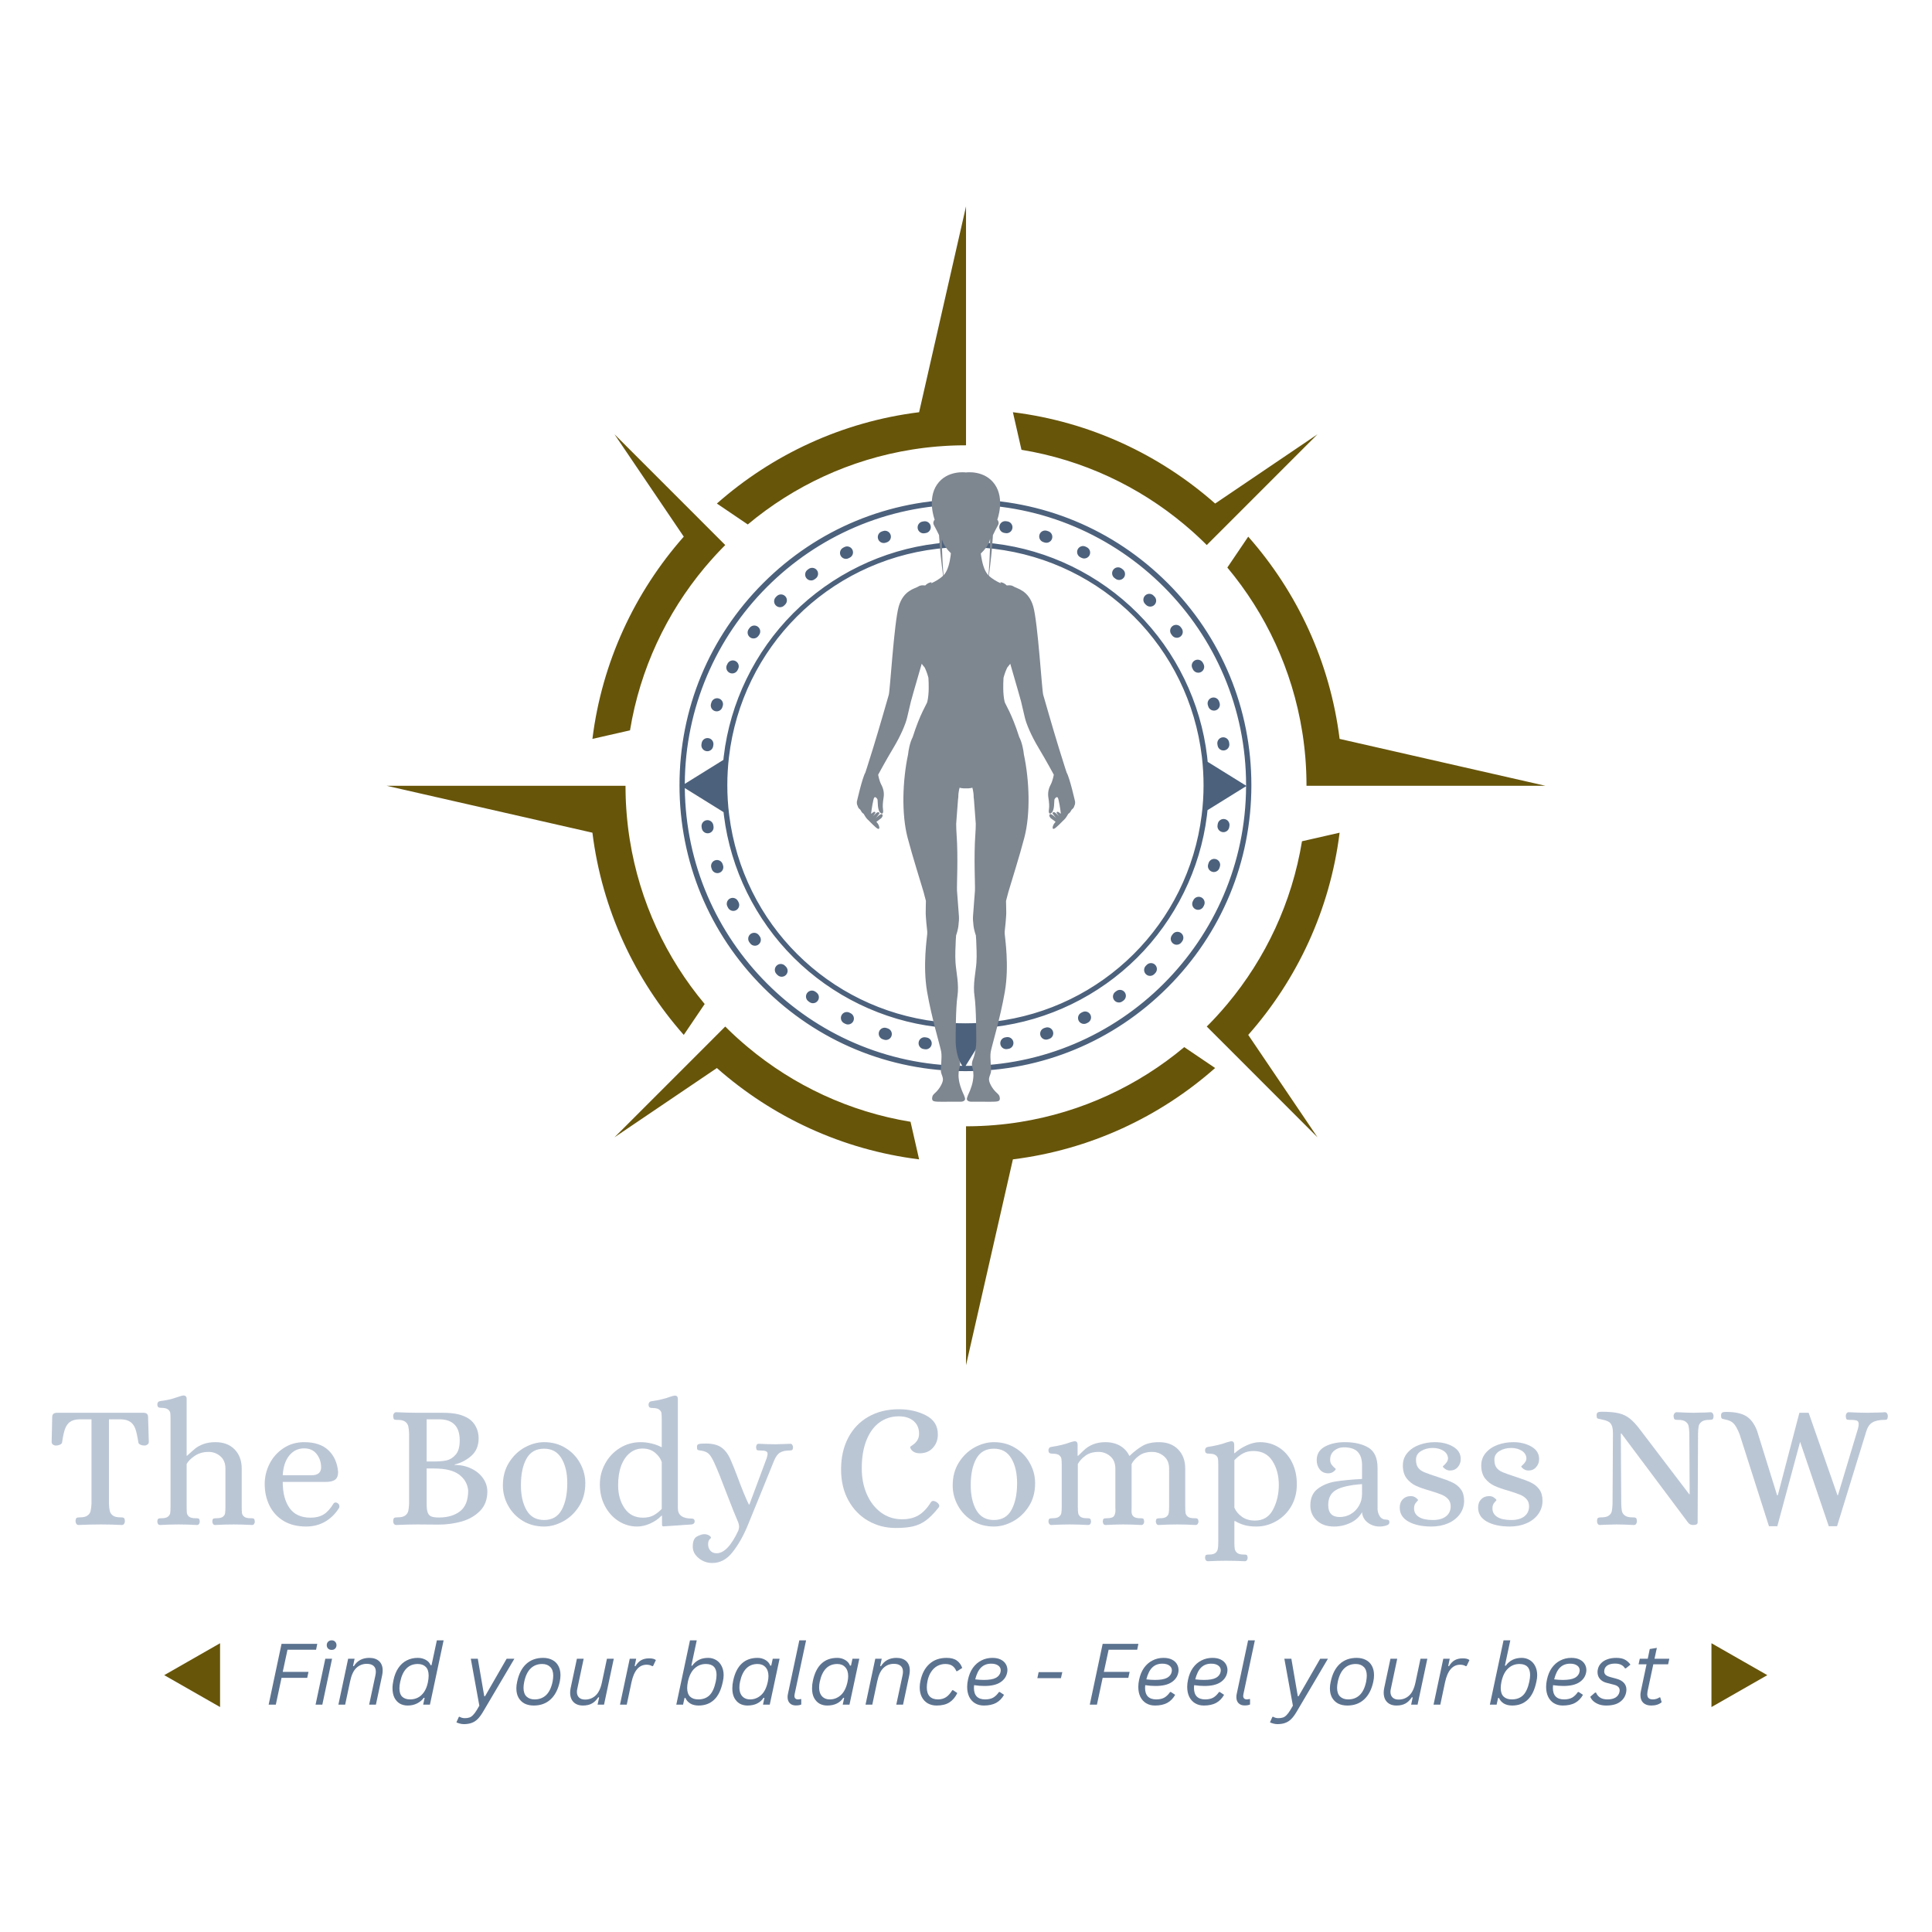 <?xml version="1.0" encoding="UTF-8" standalone="no"?>
<svg xmlns="http://www.w3.org/2000/svg" xmlns:xlink="http://www.w3.org/1999/xlink" width="500" zoomAndPan="magnify" viewBox="0 0 375 375" height="500" preserveAspectRatio="xMidYMid meet" version="1.2"><defs><clipPath id="cf0b4f931d"><path d="M 131.891 96.914 L 242.891 96.914 L 242.891 207.914 L 131.891 207.914 Z M 131.891 96.914 "/></clipPath><clipPath id="0f9b7201b8"><path d="M 75.039 40.059 L 300 40.059 L 300 265 L 75.039 265 Z M 75.039 40.059 "/></clipPath><clipPath id="e7f15cf200"><path d="M 166.309 91.172 L 209 91.172 L 209 214 L 166.309 214 Z M 166.309 91.172 "/></clipPath><clipPath id="582b3e25e9"><path d="M 332.191 318.949 L 343.035 318.949 L 343.035 331.359 L 332.191 331.359 Z M 332.191 318.949 "/></clipPath><clipPath id="38f6b434b9"><path d="M 343.035 325.145 L 332.191 331.34 L 332.191 318.949 Z M 343.035 325.145 "/></clipPath><clipPath id="ff8fd8d6af"><path d="M 31.875 318.93 L 42.715 318.93 L 42.715 331.336 L 31.875 331.336 Z M 31.875 318.93 "/></clipPath><clipPath id="1ba4a590f0"><path d="M 31.875 325.145 L 42.715 318.949 L 42.715 331.336 Z M 31.875 325.145 "/></clipPath></defs><g id="92f792daf6"><g clip-rule="nonzero" clip-path="url(#cf0b4f931d)"><path style=" stroke:none;fill-rule:nonzero;fill:#4c617c;fill-opacity:1;" d="M 136.152 144.488 L 136.191 144.23 C 136.293 143.602 136.879 143.172 137.508 143.273 C 138.137 143.371 138.562 143.961 138.465 144.59 L 138.426 144.836 C 138.336 145.406 137.848 145.812 137.289 145.812 C 137.23 145.812 137.172 145.809 137.113 145.797 C 136.484 145.703 136.055 145.113 136.152 144.488 Z M 165.621 198.219 C 165.418 198.617 165.016 198.852 164.594 198.852 C 164.418 198.852 164.242 198.809 164.078 198.727 L 163.844 198.609 C 163.277 198.32 163.055 197.625 163.344 197.059 C 163.633 196.496 164.324 196.27 164.891 196.559 L 165.113 196.672 C 165.68 196.961 165.906 197.652 165.621 198.219 Z M 173.051 201.055 C 172.895 201.547 172.441 201.859 171.953 201.859 C 171.84 201.859 171.723 201.84 171.609 201.805 L 171.355 201.723 C 170.75 201.527 170.422 200.879 170.617 200.273 C 170.812 199.668 171.461 199.34 172.066 199.535 L 172.301 199.613 C 172.906 199.805 173.242 200.449 173.051 201.055 Z M 180.836 202.691 C 180.75 203.262 180.258 203.672 179.699 203.672 C 179.641 203.672 179.582 203.668 179.527 203.656 L 179.266 203.617 C 178.637 203.52 178.211 202.93 178.309 202.305 C 178.406 201.676 178.996 201.246 179.621 201.344 L 179.871 201.383 C 180.496 201.477 180.93 202.066 180.836 202.691 Z M 137.543 161.73 C 137.48 161.738 137.418 161.742 137.355 161.742 C 136.805 161.742 136.316 161.344 136.223 160.777 L 136.18 160.52 C 136.082 159.891 136.512 159.301 137.141 159.203 C 137.766 159.109 138.355 159.535 138.453 160.164 L 138.492 160.41 C 138.594 161.035 138.168 161.629 137.543 161.73 Z M 143.355 175.129 C 143.645 175.691 143.426 176.387 142.859 176.68 C 142.691 176.766 142.512 176.809 142.332 176.809 C 141.918 176.809 141.516 176.582 141.312 176.184 L 141.191 175.949 C 140.902 175.387 141.125 174.691 141.691 174.402 C 142.258 174.113 142.949 174.34 143.238 174.906 Z M 147.457 181.734 C 147.832 182.246 147.723 182.965 147.211 183.34 C 147.004 183.492 146.766 183.566 146.531 183.566 C 146.176 183.566 145.828 183.402 145.602 183.094 L 145.445 182.883 C 145.074 182.371 145.188 181.648 145.699 181.277 C 146.215 180.902 146.934 181.016 147.309 181.531 Z M 140.34 167.961 C 140.539 168.566 140.211 169.215 139.609 169.414 C 139.488 169.453 139.367 169.473 139.25 169.473 C 138.766 169.473 138.316 169.168 138.156 168.684 L 138.074 168.434 C 137.879 167.828 138.211 167.18 138.812 166.984 C 139.418 166.789 140.066 167.121 140.262 167.723 Z M 152.535 187.617 C 152.988 188.062 152.992 188.793 152.547 189.242 C 152.32 189.473 152.023 189.586 151.727 189.586 C 151.434 189.586 151.145 189.473 150.918 189.254 L 150.73 189.066 C 150.281 188.617 150.281 187.891 150.73 187.441 C 151.18 186.992 151.91 186.992 152.359 187.441 Z M 233.699 175.738 L 233.578 175.973 C 233.375 176.371 232.973 176.598 232.555 176.598 C 232.379 176.598 232.199 176.559 232.031 176.473 C 231.469 176.184 231.242 175.492 231.531 174.926 L 231.645 174.703 C 231.93 174.133 232.621 173.906 233.191 174.191 C 233.758 174.48 233.984 175.172 233.699 175.738 Z M 229.477 182.688 L 229.324 182.898 C 229.098 183.211 228.746 183.375 228.391 183.375 C 228.156 183.375 227.922 183.301 227.715 183.152 C 227.203 182.781 227.09 182.059 227.461 181.547 L 227.609 181.344 C 227.98 180.828 228.699 180.711 229.215 181.082 C 229.73 181.453 229.848 182.172 229.477 182.688 Z M 236.777 168.211 L 236.699 168.461 C 236.539 168.949 236.09 169.258 235.605 169.258 C 235.484 169.258 235.367 169.238 235.246 169.199 C 234.645 169.004 234.312 168.355 234.512 167.75 L 234.586 167.512 C 234.781 166.906 235.426 166.57 236.031 166.766 C 236.637 166.957 236.973 167.605 236.777 168.211 Z M 238.637 160.293 L 238.594 160.551 C 238.504 161.117 238.016 161.523 237.461 161.523 C 237.402 161.523 237.34 161.52 237.281 161.508 C 236.652 161.41 236.223 160.82 236.324 160.195 L 236.359 159.945 C 236.457 159.316 237.043 158.887 237.672 158.98 C 238.301 159.078 238.73 159.664 238.637 160.293 Z M 204.379 200.199 C 204.578 200.801 204.254 201.453 203.648 201.648 L 203.398 201.734 C 203.281 201.77 203.16 201.789 203.043 201.789 C 202.559 201.789 202.105 201.48 201.949 200.992 C 201.754 200.391 202.086 199.742 202.688 199.543 L 202.93 199.465 C 203.531 199.266 204.18 199.594 204.379 200.199 Z M 196.695 202.262 C 196.797 202.887 196.371 203.48 195.742 203.582 L 195.484 203.621 C 195.422 203.633 195.363 203.637 195.305 203.637 C 194.746 203.637 194.258 203.23 194.168 202.664 C 194.07 202.035 194.5 201.449 195.129 201.352 L 195.375 201.312 C 196 201.211 196.594 201.637 196.695 202.262 Z M 224.211 187.27 C 224.664 187.715 224.668 188.441 224.219 188.895 L 224.035 189.082 C 223.812 189.305 223.516 189.418 223.223 189.418 C 222.93 189.418 222.633 189.305 222.41 189.082 C 221.961 188.633 221.961 187.902 222.41 187.453 L 222.586 187.277 C 223.035 186.824 223.762 186.82 224.211 187.27 Z M 211.645 196.953 C 211.938 197.516 211.711 198.211 211.148 198.5 L 210.918 198.617 C 210.75 198.703 210.57 198.746 210.395 198.746 C 209.977 198.746 209.574 198.516 209.371 198.117 C 209.082 197.551 209.305 196.859 209.871 196.57 L 210.098 196.453 C 210.664 196.164 211.355 196.387 211.645 196.953 Z M 218.309 192.602 C 218.684 193.113 218.574 193.832 218.062 194.211 L 217.852 194.363 C 217.648 194.512 217.41 194.582 217.176 194.582 C 216.82 194.582 216.469 194.418 216.246 194.109 C 215.871 193.598 215.984 192.879 216.5 192.504 L 216.703 192.355 C 217.215 191.98 217.934 192.09 218.309 192.602 Z M 158.73 194.242 C 158.508 194.559 158.156 194.723 157.797 194.723 C 157.566 194.723 157.332 194.652 157.129 194.508 L 156.914 194.352 C 156.398 193.977 156.289 193.258 156.66 192.746 C 157.035 192.23 157.754 192.117 158.27 192.492 L 158.469 192.641 C 158.984 193.012 159.102 193.73 158.73 194.242 Z M 216.078 110.598 C 216.449 110.082 217.168 109.965 217.684 110.336 L 217.898 110.492 C 218.41 110.863 218.523 111.586 218.148 112.098 C 217.922 112.406 217.574 112.57 217.219 112.57 C 216.984 112.57 216.746 112.5 216.543 112.348 L 216.34 112.203 C 215.824 111.832 215.707 111.113 216.078 110.598 Z M 201.766 103.773 C 201.957 103.168 202.605 102.836 203.211 103.027 L 203.461 103.109 C 204.066 103.305 204.395 103.953 204.199 104.559 C 204.039 105.043 203.59 105.352 203.105 105.352 C 202.988 105.352 202.867 105.332 202.75 105.297 L 202.512 105.219 C 201.906 105.023 201.57 104.379 201.766 103.773 Z M 222.27 117.227 C 221.816 116.781 221.816 116.055 222.262 115.602 C 222.707 115.152 223.438 115.148 223.887 115.594 L 224.074 115.781 C 224.523 116.23 224.523 116.957 224.074 117.406 C 223.848 117.629 223.555 117.742 223.262 117.742 C 222.965 117.742 222.672 117.629 222.445 117.406 Z M 209.191 106.617 C 209.48 106.051 210.172 105.824 210.738 106.113 L 210.969 106.23 C 211.535 106.52 211.758 107.211 211.469 107.777 C 211.266 108.176 210.863 108.402 210.445 108.402 C 210.27 108.402 210.09 108.363 209.922 108.277 L 209.695 108.164 C 209.129 107.875 208.906 107.184 209.191 106.617 Z M 237.246 143.121 C 237.875 143.023 238.465 143.449 238.566 144.074 L 238.605 144.336 C 238.703 144.961 238.277 145.551 237.648 145.648 C 237.586 145.656 237.527 145.664 237.469 145.664 C 236.914 145.664 236.422 145.258 236.336 144.691 L 236.293 144.441 C 236.195 143.812 236.621 143.223 237.246 143.121 Z M 193.984 102.129 C 194.078 101.504 194.668 101.07 195.293 101.168 L 195.551 101.207 C 196.18 101.309 196.605 101.895 196.508 102.523 C 196.418 103.09 195.93 103.496 195.375 103.496 C 195.316 103.496 195.254 103.488 195.195 103.48 L 194.945 103.441 C 194.316 103.344 193.887 102.758 193.984 102.129 Z M 227.348 123.113 C 226.969 122.602 227.082 121.883 227.594 121.508 C 228.105 121.133 228.824 121.242 229.203 121.754 L 229.355 121.965 C 229.73 122.48 229.613 123.199 229.102 123.574 C 228.898 123.719 228.66 123.793 228.426 123.793 C 228.07 123.793 227.719 123.629 227.496 123.32 Z M 234.453 136.891 C 234.254 136.285 234.582 135.637 235.188 135.438 C 235.789 135.242 236.438 135.566 236.637 136.172 L 236.719 136.422 C 236.914 137.027 236.582 137.676 235.98 137.871 C 235.863 137.91 235.742 137.926 235.625 137.926 C 235.141 137.926 234.688 137.617 234.531 137.129 Z M 231.445 129.723 C 231.152 129.16 231.371 128.465 231.938 128.172 C 232.5 127.883 233.195 128.102 233.488 128.668 L 233.609 128.902 C 233.895 129.469 233.672 130.16 233.105 130.449 C 232.938 130.535 232.758 130.574 232.582 130.574 C 232.164 130.574 231.762 130.344 231.559 129.945 Z M 163.172 107.852 C 162.879 107.289 163.102 106.594 163.668 106.305 L 163.898 106.184 C 164.465 105.895 165.156 106.121 165.445 106.688 C 165.734 107.25 165.512 107.945 164.945 108.234 L 164.719 108.348 C 164.551 108.438 164.371 108.477 164.195 108.477 C 163.777 108.477 163.375 108.25 163.172 107.852 Z M 156.5 112.195 C 156.129 111.68 156.238 110.961 156.754 110.586 L 156.961 110.434 C 157.477 110.062 158.195 110.176 158.57 110.688 C 158.941 111.203 158.828 111.922 158.316 112.293 L 158.109 112.445 C 157.902 112.594 157.668 112.664 157.434 112.664 C 157.078 112.664 156.727 112.504 156.5 112.195 Z M 150.598 117.523 C 150.145 117.078 150.141 116.352 150.59 115.898 L 150.773 115.711 C 151.227 115.262 151.953 115.266 152.402 115.715 C 152.852 116.164 152.848 116.895 152.398 117.34 L 152.223 117.516 C 151.996 117.746 151.703 117.859 151.406 117.859 C 151.113 117.859 150.82 117.746 150.598 117.523 Z M 145.328 122.102 L 145.484 121.887 C 145.855 121.375 146.578 121.262 147.09 121.637 C 147.602 122.012 147.715 122.73 147.34 123.242 L 147.195 123.445 C 146.969 123.758 146.617 123.922 146.262 123.922 C 146.027 123.922 145.793 123.852 145.59 123.707 C 145.074 123.336 144.957 122.617 145.328 122.102 Z M 138.016 136.57 L 138.094 136.32 C 138.293 135.719 138.941 135.387 139.543 135.582 C 140.148 135.781 140.48 136.43 140.281 137.035 L 140.203 137.273 C 140.047 137.762 139.598 138.07 139.109 138.07 C 138.992 138.07 138.875 138.055 138.758 138.016 C 138.152 137.824 137.82 137.176 138.016 136.57 Z M 141.102 129.047 L 141.219 128.812 C 141.508 128.246 142.203 128.023 142.766 128.312 C 143.332 128.605 143.555 129.297 143.266 129.863 L 143.152 130.086 C 142.949 130.484 142.547 130.715 142.125 130.715 C 141.953 130.715 141.773 130.676 141.609 130.59 C 141.039 130.305 140.812 129.613 141.102 129.047 Z M 170.438 104.609 C 170.238 104.004 170.566 103.355 171.172 103.156 L 171.422 103.074 C 172.023 102.879 172.672 103.211 172.867 103.816 C 173.066 104.418 172.734 105.066 172.129 105.266 L 171.887 105.344 C 171.77 105.383 171.648 105.398 171.531 105.398 C 171.047 105.398 170.598 105.094 170.438 104.609 Z M 178.121 102.551 C 178.023 101.922 178.449 101.332 179.078 101.234 L 179.332 101.191 C 179.961 101.094 180.551 101.523 180.648 102.148 C 180.746 102.777 180.316 103.367 179.691 103.465 L 179.438 103.504 C 179.379 103.516 179.316 103.52 179.258 103.52 C 178.703 103.52 178.211 103.117 178.121 102.551 Z M 187.422 206.887 L 192.059 199.418 C 192.387 199.387 192.715 199.355 193.039 199.316 C 203.426 198.078 213.25 193.316 220.699 185.906 C 228.148 178.5 232.965 168.707 234.262 158.332 C 234.305 157.977 234.344 157.613 234.379 157.25 L 241.863 152.605 C 241.758 182.543 217.379 206.871 187.422 206.887 Z M 132.922 152.965 L 140.441 157.633 C 140.469 157.855 140.488 158.082 140.516 158.301 L 140.52 158.332 C 141.816 168.707 146.633 178.5 154.082 185.906 C 161.531 193.316 171.355 198.078 181.742 199.316 L 181.773 199.32 C 181.887 199.332 182 199.34 182.109 199.355 L 186.781 206.879 C 157.207 206.555 133.219 182.547 132.922 152.965 Z M 186.961 97.941 L 182.301 105.445 C 182.117 105.465 181.93 105.48 181.746 105.504 C 171.301 106.746 161.438 111.547 153.969 119.023 C 146.504 126.496 141.711 136.367 140.48 146.812 C 140.453 147.039 140.434 147.27 140.41 147.496 L 132.918 152.145 C 133.062 122.371 157.211 98.172 186.961 97.941 Z M 181.867 198.301 L 181.832 198.297 C 160.75 195.773 144.188 179.305 141.539 158.238 L 141.535 158.203 C 141.293 156.309 141.172 154.359 141.172 152.41 C 141.172 150.578 141.281 148.738 141.492 146.934 C 144.004 125.668 160.605 109.051 181.867 106.52 C 183.691 106.305 185.551 106.191 187.391 106.191 C 189.234 106.191 191.09 106.305 192.914 106.52 C 214.176 109.051 230.777 125.668 233.289 146.934 C 233.5 148.738 233.609 150.578 233.609 152.41 C 233.609 154.359 233.488 156.309 233.246 158.207 C 230.609 179.301 214.027 195.785 192.918 198.301 C 189.281 198.734 185.5 198.734 181.867 198.301 Z M 241.867 152.41 C 241.867 152.441 241.867 152.473 241.867 152.504 L 234.41 147.875 C 234.379 147.52 234.344 147.168 234.301 146.812 C 233.07 136.367 228.277 126.496 220.809 119.023 C 213.344 111.547 203.48 106.746 193.035 105.504 C 192.645 105.457 192.258 105.422 191.867 105.383 L 187.246 97.938 C 187.293 97.938 187.344 97.934 187.391 97.934 C 217.43 97.934 241.867 122.371 241.867 152.41 Z M 226.633 113.168 C 216.152 102.688 202.215 96.914 187.391 96.914 C 172.566 96.914 158.629 102.688 148.148 113.168 C 137.664 123.648 131.891 137.586 131.891 152.41 C 131.891 167.234 137.664 181.172 148.148 191.652 C 158.629 202.137 172.566 207.91 187.391 207.91 C 202.215 207.91 216.152 202.137 226.633 191.652 C 237.117 181.172 242.891 167.234 242.891 152.41 C 242.891 137.586 237.117 123.648 226.633 113.168 "/></g><g clip-rule="nonzero" clip-path="url(#0f9b7201b8)"><path style=" stroke:none;fill-rule:nonzero;fill:#67550a;fill-opacity:1;" d="M 234.23 105.793 C 234.082 105.645 233.934 105.496 233.781 105.348 L 233.781 105.344 L 233.77 105.336 C 233.637 105.207 233.504 105.078 233.371 104.949 L 233.305 104.883 L 233.238 104.82 L 232.973 104.566 L 232.902 104.5 L 232.77 104.375 L 232.484 104.109 L 232.363 103.996 L 232.293 103.934 L 232.16 103.809 L 232.09 103.746 L 232.023 103.684 L 231.816 103.496 L 231.746 103.434 L 231.68 103.371 C 231.539 103.25 231.406 103.125 231.262 103.004 L 231.195 102.941 C 230.754 102.555 230.312 102.172 229.859 101.797 C 220.996 94.387 210.168 89.258 198.266 87.305 L 196.602 80.012 C 211.559 81.867 225.113 88.25 235.859 97.738 L 255.727 84.293 L 239.172 100.852 Z M 187.504 40.059 L 187.504 86.434 C 187.254 86.434 187.004 86.434 186.754 86.438 L 186.738 86.438 C 186.492 86.438 186.242 86.445 185.992 86.449 L 185.961 86.449 C 185.73 86.453 185.504 86.461 185.277 86.469 L 185.227 86.469 C 185 86.48 184.77 86.488 184.543 86.496 L 184.441 86.5 C 184.219 86.512 183.996 86.523 183.777 86.535 L 183.75 86.539 L 183.723 86.539 C 183.504 86.551 183.289 86.566 183.07 86.578 L 183.004 86.582 L 182.98 86.586 C 182.75 86.602 182.523 86.617 182.293 86.637 L 182.266 86.637 L 182.227 86.641 C 182 86.656 181.777 86.676 181.555 86.695 L 181.523 86.699 L 181.477 86.703 C 181.258 86.723 181.043 86.746 180.824 86.766 L 180.789 86.77 L 180.715 86.777 C 180.52 86.797 180.324 86.816 180.133 86.84 L 179.953 86.859 C 179.762 86.883 179.57 86.906 179.375 86.926 L 179.223 86.945 C 179.035 86.969 178.848 86.996 178.664 87.02 L 178.508 87.039 C 178.32 87.066 178.133 87.09 177.945 87.121 L 177.75 87.148 L 177.234 87.227 L 177.016 87.262 C 165.004 89.176 154.074 94.332 145.141 101.797 L 139.145 97.738 C 149.891 88.25 163.441 81.871 178.398 80.012 Z M 187.504 264.984 L 187.504 218.609 C 187.75 218.609 188 218.609 188.246 218.605 L 188.266 218.605 C 188.512 218.602 188.762 218.598 189.008 218.594 L 189.043 218.594 C 189.27 218.586 189.496 218.582 189.727 218.574 L 189.758 218.57 L 189.773 218.57 C 190.004 218.562 190.23 218.555 190.457 218.547 L 190.562 218.539 C 190.785 218.531 191.004 218.52 191.227 218.508 L 191.25 218.504 L 191.281 218.504 C 191.5 218.492 191.715 218.477 191.934 218.465 L 191.996 218.461 L 192.023 218.457 C 192.254 218.441 192.48 218.426 192.711 218.406 L 192.738 218.406 L 192.777 218.402 C 193 218.383 193.227 218.367 193.449 218.348 L 193.477 218.344 L 193.527 218.336 C 193.746 218.32 193.961 218.297 194.176 218.277 L 194.219 218.273 L 194.289 218.266 C 194.48 218.246 194.672 218.227 194.867 218.203 L 195.055 218.184 C 195.25 218.16 195.438 218.137 195.629 218.113 L 195.777 218.098 C 195.965 218.074 196.156 218.047 196.344 218.023 L 196.496 218.004 C 196.684 217.977 196.871 217.949 197.055 217.926 L 197.25 217.895 L 197.777 217.816 L 197.977 217.785 C 209.992 215.871 220.926 210.715 229.859 203.246 L 235.855 207.301 C 225.113 216.793 211.559 223.172 196.602 225.031 Z M 299.961 152.52 L 253.59 152.52 C 253.59 152.273 253.59 152.023 253.586 151.773 L 253.586 151.758 C 253.582 151.512 253.582 151.262 253.574 151.016 L 253.57 150.98 C 253.566 150.75 253.559 150.523 253.555 150.297 L 253.551 150.262 L 253.551 150.23 C 253.543 150.008 253.535 149.785 253.527 149.562 L 253.52 149.461 C 253.512 149.254 253.5 149.043 253.488 148.84 L 253.48 148.699 C 253.469 148.496 253.457 148.293 253.445 148.09 L 253.438 148.023 L 253.438 148 C 253.426 147.781 253.406 147.562 253.391 147.344 L 253.383 147.223 C 253.363 147.023 253.348 146.824 253.332 146.625 L 253.316 146.473 C 253.301 146.281 253.281 146.09 253.262 145.898 L 253.246 145.723 C 253.227 145.547 253.207 145.367 253.188 145.191 L 253.164 144.973 C 253.145 144.801 253.125 144.629 253.102 144.453 L 253.074 144.242 C 253.055 144.07 253.031 143.902 253.012 143.73 L 252.977 143.488 L 252.91 143.004 L 252.875 142.758 C 252.848 142.59 252.824 142.422 252.797 142.258 L 252.762 142.035 C 250.844 130.023 245.691 119.094 238.227 110.16 L 242.281 104.164 C 251.773 114.91 258.152 128.465 260.016 143.418 Z M 75.039 152.52 L 121.41 152.52 C 121.41 152.77 121.414 153.02 121.418 153.27 L 121.418 153.285 C 121.418 153.531 121.422 153.781 121.43 154.027 L 121.43 154.062 C 121.434 154.293 121.441 154.52 121.449 154.746 L 121.449 154.797 C 121.457 155.023 121.465 155.254 121.477 155.48 L 121.48 155.582 C 121.492 155.805 121.504 156.023 121.516 156.246 L 121.516 156.277 L 121.52 156.301 C 121.531 156.52 121.543 156.734 121.559 156.953 L 121.562 157.02 L 121.566 157.039 C 121.578 157.273 121.598 157.504 121.617 157.734 L 121.617 157.758 L 121.621 157.797 C 121.637 158.02 121.656 158.246 121.676 158.469 L 121.68 158.5 L 121.684 158.547 C 121.703 158.762 121.723 158.98 121.746 159.199 L 121.75 159.234 L 121.758 159.309 C 121.777 159.504 121.797 159.699 121.82 159.891 L 121.84 160.07 C 121.863 160.262 121.883 160.453 121.906 160.645 L 121.926 160.797 C 121.949 160.988 121.973 161.176 122 161.367 L 122.02 161.504 C 122.043 161.695 122.07 161.887 122.098 162.078 L 122.129 162.27 L 122.207 162.789 L 122.242 163.008 C 124.156 175.016 129.309 185.949 136.777 194.879 L 132.719 200.875 C 123.23 190.133 116.848 176.578 114.988 161.625 Z M 119.273 220.75 L 135.832 204.191 L 140.77 199.25 C 140.918 199.398 141.07 199.547 141.219 199.695 L 141.223 199.695 L 141.23 199.707 C 141.363 199.836 141.496 199.965 141.629 200.094 L 141.676 200.141 L 141.695 200.156 L 141.699 200.16 L 142.031 200.477 L 142.098 200.543 L 142.164 200.605 L 142.234 200.668 L 142.242 200.676 L 142.434 200.859 L 142.504 200.922 L 142.516 200.934 L 142.707 201.109 L 142.773 201.172 L 142.844 201.234 L 142.91 201.297 L 142.98 201.359 L 143.188 201.547 L 143.254 201.609 C 143.871 202.164 144.504 202.711 145.141 203.246 C 154.004 210.656 164.836 215.785 176.734 217.738 L 178.398 225.031 C 163.441 223.172 149.887 216.793 139.145 207.305 Z M 255.727 220.75 L 239.172 204.191 L 234.23 199.25 C 234.379 199.102 234.527 198.953 234.676 198.801 L 234.688 198.789 C 234.812 198.66 234.945 198.527 235.07 198.395 L 235.137 198.324 L 235.203 198.258 L 235.457 197.992 L 235.52 197.926 L 235.586 197.855 L 235.648 197.789 L 235.656 197.781 L 235.836 197.586 L 235.898 197.52 L 235.914 197.504 L 236.09 197.316 L 236.152 197.246 L 236.215 197.18 L 236.277 197.109 L 236.34 197.043 C 236.984 196.336 237.613 195.613 238.227 194.883 C 245.637 186.02 250.766 175.188 252.715 163.289 L 260.016 161.625 C 258.156 176.582 251.773 190.133 242.281 200.875 Z M 119.273 84.293 L 135.832 100.852 L 140.77 105.793 C 140.621 105.941 140.473 106.09 140.328 106.242 L 140.324 106.242 L 140.316 106.25 C 140.188 106.383 140.059 106.516 139.93 106.648 L 139.863 106.715 L 139.801 106.785 L 139.543 107.051 L 139.48 107.117 L 139.418 107.188 L 139.355 107.254 L 139.348 107.262 L 139.164 107.457 L 139.102 107.523 L 139.09 107.535 L 138.914 107.727 L 138.852 107.797 L 138.727 107.93 L 138.664 108 C 138.02 108.707 137.391 109.43 136.777 110.16 L 136.773 110.16 C 129.367 119.023 124.234 129.855 122.285 141.758 L 114.988 143.418 C 116.848 128.461 123.23 114.91 132.719 104.164 Z M 119.273 84.293 "/></g><g clip-rule="nonzero" clip-path="url(#e7f15cf200)"><path style=" stroke:none;fill-rule:nonzero;fill:#7e8690;fill-opacity:1;" d="M 207.035 149.957 C 207.035 149.957 206.723 149.066 205.539 145.234 C 204.355 141.398 202.73 135.699 202.484 134.855 C 202.234 134.016 201.457 120.898 200.555 117.719 C 199.648 114.539 197.312 114.23 196.781 113.855 C 196.25 113.484 195.566 113.637 195.41 113.637 C 194.812 113.02 194.191 113.008 194.191 113.008 C 194.191 113.008 194.207 113.078 194.234 113.211 C 193.508 112.887 192.598 112.387 191.938 111.742 C 192.25 109.395 192.586 106.484 192.715 104.039 C 192.719 103.98 192.719 103.926 192.723 103.867 C 192.934 103.402 193.426 102.457 193.73 101.898 C 193.941 101.52 193.805 101.07 193.551 100.836 L 193.59 100.828 C 193.59 100.828 195.066 96.891 193.109 94.051 C 191.125 91.172 187.492 91.703 187.492 91.703 C 187.492 91.703 183.859 91.172 181.875 94.051 C 179.926 96.891 181.402 100.832 181.402 100.832 L 181.441 100.84 C 181.188 101.074 181.051 101.52 181.262 101.902 C 181.57 102.461 182.059 103.406 182.27 103.867 C 182.273 103.926 182.273 103.984 182.277 104.043 C 182.406 106.484 182.742 109.395 183.055 111.738 C 182.398 112.383 181.488 112.883 180.762 113.211 C 180.789 113.078 180.805 113.012 180.805 113.012 C 180.805 113.012 180.184 113.023 179.586 113.641 C 179.43 113.641 178.746 113.484 178.215 113.859 C 177.684 114.23 175.344 114.543 174.441 117.723 C 173.539 120.902 172.762 134.016 172.512 134.859 C 172.266 135.703 170.645 141.402 169.457 145.234 C 168.277 149.07 167.961 149.961 167.961 149.961 C 167.355 150.988 166.312 155.629 166.312 155.629 C 166.312 155.629 166.312 156.086 166.359 156.164 C 166.406 156.242 166.516 156.57 166.578 156.727 C 166.637 156.879 166.949 157.133 166.996 157.176 C 167.047 157.227 167.121 157.441 167.277 157.645 C 167.43 157.848 167.633 157.957 167.633 157.957 C 167.633 157.957 168.117 158.828 168.383 159.043 C 168.648 159.262 169.305 160.012 170.066 160.652 C 170.828 161.289 170.797 160.508 170.406 159.902 C 170.328 159.777 170.219 159.648 170.105 159.516 C 170.414 159.27 171.047 158.809 171.047 158.809 C 171.047 158.809 171.477 158.391 171.246 158.074 C 171.012 157.754 169.984 158.809 169.984 158.809 C 169.984 158.809 170.676 157.98 170.699 157.852 C 170.723 157.723 170.453 157.5 170.117 157.793 C 169.777 158.086 169.426 158.457 169.426 158.457 C 169.426 158.457 169.859 157.91 169.906 157.758 C 169.953 157.605 169.707 157.406 169.301 157.809 C 169.227 157.879 169.156 157.914 169.082 157.934 C 169.152 157.18 169.496 155.078 169.676 154.824 C 169.879 154.547 170.273 154.949 170.336 155.242 C 170.398 155.535 170.281 157.211 170.859 157.738 C 171.434 158.27 171.48 157.52 171.387 157.039 C 171.297 156.555 171.359 155.715 171.5 154.824 C 171.641 153.938 171.5 153.145 171.062 152.312 C 170.625 151.484 170.453 150.367 170.453 150.367 C 170.453 150.367 171.887 147.695 173.383 145.203 C 174.879 142.715 175.785 140.5 176.062 139.316 C 176.34 138.137 176.688 136.672 176.812 136.141 C 176.848 135.98 177.055 135.242 177.328 134.289 L 178.902 128.836 C 179.129 129.156 179.332 129.387 179.453 129.523 C 179.504 129.613 179.551 129.711 179.598 129.812 C 179.922 130.512 180.164 131.387 180.195 131.512 C 180.199 131.539 180.203 131.566 180.207 131.59 C 180.27 132.617 180.359 134.656 179.988 136.227 C 179.879 136.688 178.617 138.461 177.152 143.082 C 176.594 144.133 176.328 145.688 176.254 146.438 C 175.168 151.555 174.965 158.027 176.168 162.605 C 177.172 166.414 178.555 170.723 179.262 173.125 C 179.426 173.797 179.602 174.469 179.707 174.816 C 179.715 174.867 179.719 174.914 179.719 174.945 C 179.719 175.375 179.676 176.121 179.684 176.867 L 179.684 176.863 C 179.621 177.75 179.973 180.746 179.98 180.828 C 179.98 180.988 179.977 181.141 179.973 181.27 C 179.941 181.988 179.066 187.375 179.953 192.516 C 180.844 197.656 182.477 202.961 182.688 204.152 C 182.898 205.344 182.5 207.609 182.664 208.195 C 182.824 208.777 183.059 209.086 183.016 209.645 C 182.969 210.203 182.422 211.23 181.723 211.926 C 181.336 212.309 181.004 212.523 180.957 212.957 C 180.93 213.055 180.855 213.379 181.035 213.602 C 181.184 213.781 181.605 213.828 182.145 213.84 C 182.727 213.867 183.465 213.844 184.246 213.84 C 185.078 213.84 185.945 213.84 186.117 213.84 C 186.121 213.84 186.121 213.84 186.125 213.84 C 186.125 213.84 186.117 213.84 186.117 213.84 C 186.137 213.84 186.152 213.84 186.152 213.84 C 186.418 213.84 186.516 213.84 186.516 213.84 C 186.516 213.84 187.5 213.84 187.289 213.094 C 187.078 212.344 186.832 212.184 186.387 210.758 C 186.137 209.957 186.066 209.312 186.047 208.809 C 186.051 208.668 186.078 207.875 186.113 207.711 C 186.152 207.531 186.461 206.723 186.297 206.176 L 186.297 206.18 C 186.273 206.02 186.227 205.852 186.152 205.668 C 185.707 204.617 185.496 203.098 185.496 202.188 C 185.496 201.277 185.496 195.551 185.84 193.34 C 186.18 191.125 185.59 188.633 185.465 186.859 C 185.363 185.398 185.473 183.504 185.516 182.465 L 185.578 181.551 C 185.578 181.551 185.988 180.469 186.062 179.375 C 186.062 179.375 186.059 179.395 186.051 179.426 C 186.121 178.949 186.16 178.418 186.125 177.812 C 186 175.754 185.812 174.043 185.754 172.891 C 185.691 171.738 186 166.488 185.672 161.949 C 185.617 161.203 185.598 160.523 185.594 159.895 C 185.613 159.625 185.812 156.934 185.945 155.23 C 186 154.828 186.035 154.531 186.016 154.324 C 186.035 154.125 186.047 153.977 186.055 153.902 C 186.105 153.422 186.215 153.043 186.266 152.879 C 186.641 153.059 187.496 153.02 187.496 153.02 L 187.496 152.938 L 187.496 153.02 C 187.496 153.02 188.348 153.059 188.727 152.879 C 188.777 153.043 188.887 153.422 188.938 153.902 C 188.945 153.98 188.957 154.125 188.977 154.324 C 188.961 154.527 188.992 154.824 189.047 155.23 C 189.184 156.934 189.383 159.625 189.398 159.895 C 189.395 160.52 189.371 161.203 189.316 161.949 C 188.988 166.484 189.301 171.738 189.238 172.891 C 189.176 174.043 188.988 175.758 188.863 177.812 C 188.828 178.418 188.867 178.949 188.938 179.426 C 188.93 179.395 188.926 179.375 188.926 179.375 C 189.004 180.473 189.414 181.551 189.414 181.551 L 189.477 182.465 C 189.516 183.504 189.625 185.398 189.523 186.859 C 189.398 188.633 188.805 191.125 189.152 193.34 C 189.492 195.551 189.492 201.277 189.492 202.188 C 189.492 203.098 189.281 204.617 188.836 205.668 C 188.762 205.848 188.715 206.016 188.691 206.18 L 188.691 206.176 C 188.531 206.723 188.836 207.531 188.875 207.711 C 188.91 207.871 188.938 208.664 188.941 208.809 C 188.918 209.312 188.852 209.957 188.602 210.758 C 188.156 212.184 187.91 212.344 187.699 213.094 C 187.488 213.84 188.473 213.84 188.473 213.84 C 188.473 213.84 188.57 213.84 188.836 213.84 C 188.836 213.84 188.852 213.84 188.871 213.84 C 188.867 213.84 188.863 213.84 188.863 213.84 C 188.867 213.84 188.867 213.84 188.871 213.84 C 189.043 213.84 189.914 213.84 190.742 213.84 C 191.523 213.844 192.266 213.867 192.844 213.84 C 193.383 213.828 193.809 213.781 193.953 213.602 C 194.137 213.379 194.062 213.055 194.031 212.957 C 193.984 212.523 193.652 212.309 193.266 211.926 C 192.566 211.23 192.02 210.203 191.973 209.645 C 191.926 209.082 192.16 208.777 192.324 208.195 C 192.488 207.613 192.09 205.344 192.301 204.152 C 192.512 202.961 194.148 197.656 195.035 192.516 C 195.926 187.375 195.051 181.988 195.016 181.27 C 195.012 181.145 195.012 180.992 195.008 180.828 C 195.016 180.746 195.367 177.75 195.309 176.863 C 195.309 176.863 195.309 176.867 195.309 176.867 C 195.312 176.121 195.27 175.371 195.27 174.945 C 195.27 174.914 195.277 174.867 195.281 174.816 C 195.387 174.469 195.559 173.797 195.727 173.125 C 196.434 170.719 197.82 166.41 198.82 162.602 C 200.027 158.023 199.824 151.551 198.734 146.434 C 198.66 145.68 198.395 144.129 197.836 143.078 C 196.367 138.457 195.109 136.684 195 136.223 C 194.629 134.652 194.723 132.613 194.781 131.586 C 194.781 131.562 194.789 131.535 194.793 131.508 C 194.828 131.383 195.07 130.508 195.395 129.809 C 195.441 129.711 195.488 129.613 195.539 129.52 C 195.66 129.383 195.863 129.152 196.09 128.832 L 197.664 134.285 C 197.938 135.238 198.148 135.977 198.184 136.137 C 198.305 136.668 198.652 138.133 198.93 139.312 C 199.211 140.496 200.113 142.711 201.609 145.203 C 203.105 147.695 204.539 150.363 204.539 150.363 C 204.539 150.363 204.367 151.48 203.93 152.309 C 203.492 153.137 203.355 153.934 203.492 154.82 C 203.637 155.711 203.695 156.551 203.605 157.035 C 203.512 157.52 203.555 158.266 204.137 157.734 C 204.711 157.203 204.594 155.531 204.656 155.238 C 204.719 154.945 205.113 154.543 205.316 154.82 C 205.5 155.074 205.84 157.176 205.91 157.93 C 205.84 157.91 205.77 157.871 205.691 157.805 C 205.281 157.406 205.039 157.605 205.086 157.754 C 205.133 157.906 205.566 158.457 205.566 158.457 C 205.566 158.457 205.215 158.082 204.875 157.789 C 204.539 157.496 204.27 157.723 204.293 157.848 C 204.316 157.977 205.008 158.809 205.008 158.809 C 205.008 158.809 203.98 157.754 203.746 158.07 C 203.512 158.387 203.945 158.809 203.945 158.809 C 203.945 158.809 204.582 159.266 204.887 159.512 C 204.773 159.645 204.664 159.777 204.586 159.898 C 204.195 160.508 204.164 161.285 204.926 160.648 C 205.688 160.012 206.344 159.262 206.609 159.043 C 206.875 158.824 207.359 157.953 207.359 157.953 C 207.359 157.953 207.562 157.84 207.715 157.641 C 207.871 157.438 207.949 157.223 207.996 157.172 C 208.039 157.125 208.355 156.875 208.414 156.723 C 208.477 156.566 208.59 156.238 208.633 156.16 C 208.68 156.082 208.68 155.625 208.68 155.625 C 208.68 155.625 207.641 150.984 207.035 149.957 Z M 191.859 111.664 C 191.793 111.594 191.73 111.527 191.672 111.457 C 190.984 110.641 190.629 109.109 190.453 108 L 190.375 107.434 C 191.121 106.73 191.848 105.824 192.102 104.914 C 192.133 104.805 192.156 104.676 192.18 104.535 C 192.176 107.508 191.973 110.473 191.859 111.664 Z M 182.82 104.543 C 182.844 104.68 182.867 104.805 182.898 104.914 C 183.145 105.801 183.84 106.68 184.566 107.375 L 184.492 108.02 C 184.336 109.125 184.004 110.641 183.32 111.457 C 183.262 111.523 183.203 111.59 183.141 111.656 C 183.023 110.465 182.82 107.508 182.82 104.543 Z M 182.82 104.543 "/></g><g clip-rule="nonzero" clip-path="url(#582b3e25e9)"><g clip-rule="nonzero" clip-path="url(#38f6b434b9)"><path style=" stroke:none;fill-rule:nonzero;fill:#67550a;fill-opacity:1;" d="M 343.035 318.949 L 343.035 331.359 L 332.191 331.359 L 332.191 318.949 Z M 343.035 318.949 "/></g></g><g clip-rule="nonzero" clip-path="url(#ff8fd8d6af)"><g clip-rule="nonzero" clip-path="url(#1ba4a590f0)"><path style=" stroke:none;fill-rule:nonzero;fill:#67550a;fill-opacity:1;" d="M 31.875 331.336 L 31.875 318.93 L 42.715 318.93 L 42.715 331.336 Z M 31.875 331.336 "/></g></g><g style="fill:#bbc6d5;fill-opacity:1;"><g transform="translate(9.135, 295.892)"><path style="stroke:none" d="M 6.141 0.109 C 5.941 0.109 5.789 0.035 5.688 -0.109 C 5.582 -0.266 5.531 -0.445 5.531 -0.656 C 5.551 -1 5.617 -1.203 5.734 -1.266 C 5.848 -1.336 6.066 -1.375 6.391 -1.375 C 7.055 -1.375 7.547 -1.492 7.859 -1.734 C 8.18 -1.973 8.379 -2.27 8.453 -2.625 C 8.535 -2.977 8.594 -3.441 8.625 -4.016 L 8.625 -20.406 L 6.25 -20.406 C 5.469 -20.375 4.863 -20.203 4.438 -19.891 C 4.02 -19.586 3.703 -19.133 3.484 -18.531 C 3.266 -17.926 3.078 -17.062 2.922 -15.938 C 2.898 -15.75 2.758 -15.598 2.5 -15.484 C 2.25 -15.367 1.988 -15.312 1.719 -15.312 C 1.508 -15.312 1.316 -15.375 1.141 -15.5 C 0.973 -15.625 0.891 -15.789 0.891 -16 L 1 -20.844 C 1 -21.395 1.305 -21.672 1.922 -21.672 L 18.719 -21.672 C 19.312 -21.672 19.609 -21.395 19.609 -20.844 L 19.75 -16 C 19.75 -15.789 19.656 -15.625 19.469 -15.5 C 19.289 -15.375 19.098 -15.312 18.891 -15.312 C 18.617 -15.312 18.359 -15.367 18.109 -15.484 C 17.867 -15.598 17.738 -15.75 17.719 -15.938 C 17.539 -17.082 17.348 -17.953 17.141 -18.547 C 16.93 -19.141 16.609 -19.586 16.172 -19.891 C 15.734 -20.203 15.129 -20.375 14.359 -20.406 L 12.016 -20.406 L 12.016 -4.016 C 12.035 -3.441 12.086 -2.977 12.172 -2.625 C 12.254 -2.27 12.453 -1.973 12.766 -1.734 C 13.086 -1.492 13.582 -1.375 14.25 -1.375 L 14.453 -1.375 C 14.66 -1.375 14.816 -1.332 14.922 -1.25 C 15.023 -1.176 15.086 -0.977 15.109 -0.656 C 15.109 -0.445 15.055 -0.266 14.953 -0.109 C 14.848 0.035 14.695 0.109 14.5 0.109 C 13.031 0.035 11.676 0 10.438 0 C 9.062 0 7.629 0.035 6.141 0.109 Z M 6.141 0.109 "/></g></g><g style="fill:#bbc6d5;fill-opacity:1;"><g transform="translate(29.743, 295.892)"><path style="stroke:none" d="M 1.344 0.109 C 1.156 0.109 1.016 0.039 0.922 -0.094 C 0.836 -0.238 0.797 -0.398 0.797 -0.578 C 0.816 -0.879 0.879 -1.055 0.984 -1.109 C 1.086 -1.172 1.285 -1.203 1.578 -1.203 C 2.172 -1.203 2.594 -1.301 2.844 -1.5 C 3.102 -1.707 3.254 -1.945 3.297 -2.219 C 3.336 -2.5 3.359 -2.938 3.359 -3.531 L 3.359 -20.297 C 3.359 -20.891 3.344 -21.32 3.312 -21.594 C 3.281 -21.875 3.133 -22.113 2.875 -22.312 C 2.625 -22.52 2.203 -22.625 1.609 -22.625 C 1.336 -22.625 1.133 -22.664 1 -22.75 C 0.863 -22.832 0.797 -23.02 0.797 -23.312 C 0.797 -23.457 0.836 -23.594 0.922 -23.719 C 1.016 -23.844 1.156 -23.914 1.344 -23.938 C 2.488 -24.094 3.352 -24.27 3.938 -24.469 C 4.52 -24.664 4.859 -24.773 4.953 -24.797 C 5.379 -24.953 5.676 -25.031 5.844 -25.031 C 6.27 -25.031 6.484 -24.816 6.484 -24.391 L 6.484 -13.328 L 6.562 -13.328 C 7.227 -13.941 7.766 -14.414 8.172 -14.75 C 8.586 -15.082 9.117 -15.367 9.766 -15.609 C 10.422 -15.848 11.195 -15.969 12.094 -15.969 C 13.645 -15.969 14.879 -15.5 15.797 -14.562 C 16.711 -13.625 17.172 -12.391 17.172 -10.859 L 17.172 -3.531 C 17.172 -2.938 17.188 -2.5 17.219 -2.219 C 17.258 -1.945 17.406 -1.707 17.656 -1.5 C 17.906 -1.301 18.328 -1.203 18.922 -1.203 L 19.125 -1.203 C 19.332 -1.203 19.473 -1.164 19.547 -1.094 C 19.629 -1.031 19.688 -0.859 19.719 -0.578 C 19.719 -0.398 19.672 -0.238 19.578 -0.094 C 19.484 0.039 19.359 0.109 19.203 0.109 C 17.848 0.035 16.645 0 15.594 0 C 14.52 0 13.328 0.035 12.016 0.109 C 11.836 0.109 11.703 0.039 11.609 -0.094 C 11.516 -0.238 11.469 -0.398 11.469 -0.578 C 11.488 -0.879 11.551 -1.055 11.656 -1.109 C 11.758 -1.172 11.961 -1.203 12.266 -1.203 C 12.859 -1.203 13.281 -1.301 13.531 -1.5 C 13.781 -1.707 13.922 -1.941 13.953 -2.203 C 13.992 -2.473 14.016 -2.914 14.016 -3.531 L 14.016 -10.812 C 14.016 -11.863 13.688 -12.672 13.031 -13.234 C 12.375 -13.797 11.613 -14.078 10.75 -14.078 C 9.695 -14.078 8.785 -13.812 8.016 -13.281 C 7.254 -12.758 6.742 -12.238 6.484 -11.719 L 6.484 -3.531 C 6.484 -2.938 6.5 -2.5 6.531 -2.219 C 6.57 -1.945 6.719 -1.707 6.969 -1.5 C 7.219 -1.301 7.645 -1.203 8.25 -1.203 L 8.453 -1.203 C 8.648 -1.203 8.789 -1.164 8.875 -1.094 C 8.957 -1.031 9.008 -0.859 9.031 -0.578 C 9.031 -0.398 8.984 -0.238 8.891 -0.094 C 8.797 0.039 8.672 0.109 8.516 0.109 C 7.191 0.035 5.988 0 4.906 0 C 3.875 0 2.688 0.035 1.344 0.109 Z M 1.344 0.109 "/></g></g><g style="fill:#bbc6d5;fill-opacity:1;"><g transform="translate(49.973, 295.892)"><path style="stroke:none" d="M 9.438 0.406 C 7.727 0.406 6.27 0.039 5.062 -0.688 C 3.863 -1.414 2.953 -2.41 2.328 -3.672 C 1.711 -4.93 1.406 -6.328 1.406 -7.859 C 1.406 -9.211 1.719 -10.516 2.344 -11.766 C 2.977 -13.016 3.879 -14.023 5.047 -14.797 C 6.211 -15.578 7.551 -15.969 9.062 -15.969 C 11.102 -15.969 12.672 -15.445 13.766 -14.406 C 14.867 -13.363 15.5 -11.961 15.656 -10.203 C 15.656 -9.441 15.445 -8.926 15.031 -8.656 C 14.625 -8.383 14.031 -8.25 13.25 -8.25 L 4.906 -8.25 C 4.906 -6.113 5.348 -4.422 6.234 -3.172 C 7.117 -1.93 8.488 -1.312 10.344 -1.312 C 11.32 -1.312 12.156 -1.52 12.844 -1.938 C 13.531 -2.363 14.18 -3.082 14.797 -4.094 C 14.91 -4.207 15.023 -4.266 15.141 -4.266 C 15.305 -4.266 15.445 -4.219 15.562 -4.125 C 15.789 -3.988 15.906 -3.781 15.906 -3.5 C 15.906 -3.363 15.879 -3.258 15.828 -3.188 C 15.117 -2.051 14.219 -1.164 13.125 -0.531 C 12.039 0.094 10.812 0.406 9.438 0.406 Z M 10.516 -9.547 C 11.68 -9.547 12.297 -10.023 12.359 -10.984 C 12.359 -12.035 12.07 -12.926 11.5 -13.656 C 10.926 -14.395 10.113 -14.766 9.062 -14.766 C 7.895 -14.766 6.93 -14.301 6.172 -13.375 C 5.422 -12.445 5 -11.172 4.906 -9.547 Z M 10.516 -9.547 "/></g></g><g style="fill:#bbc6d5;fill-opacity:1;"><g transform="translate(67.215, 295.892)"><path style="stroke:none" d=""/></g><g transform="translate(74.874, 295.892)"><path style="stroke:none" d="M 2.062 0.109 C 1.852 0.109 1.695 0.035 1.594 -0.109 C 1.488 -0.266 1.438 -0.445 1.438 -0.656 C 1.469 -1 1.535 -1.203 1.641 -1.266 C 1.754 -1.336 1.973 -1.375 2.297 -1.375 C 2.961 -1.375 3.457 -1.492 3.781 -1.734 C 4.102 -1.973 4.301 -2.27 4.375 -2.625 C 4.457 -2.977 4.508 -3.441 4.531 -4.016 L 4.531 -17.656 C 4.508 -18.227 4.457 -18.691 4.375 -19.047 C 4.301 -19.398 4.102 -19.695 3.781 -19.938 C 3.457 -20.176 2.961 -20.297 2.297 -20.297 L 2.094 -20.297 C 1.863 -20.297 1.703 -20.332 1.609 -20.406 C 1.523 -20.488 1.469 -20.691 1.438 -21.016 C 1.438 -21.223 1.488 -21.398 1.594 -21.547 C 1.695 -21.703 1.852 -21.781 2.062 -21.781 C 3.551 -21.707 4.898 -21.672 6.109 -21.672 L 10.953 -21.672 C 12.211 -21.672 13.234 -21.578 14.016 -21.391 C 14.797 -21.211 15.492 -20.926 16.109 -20.531 C 16.703 -20.145 17.172 -19.613 17.516 -18.938 C 17.859 -18.258 18.031 -17.52 18.031 -16.719 C 18.031 -15.301 17.566 -14.176 16.641 -13.344 C 15.711 -12.508 14.629 -11.941 13.391 -11.641 L 13.391 -11.547 C 14.586 -11.547 15.672 -11.305 16.641 -10.828 C 17.609 -10.359 18.363 -9.727 18.906 -8.938 C 19.445 -8.156 19.719 -7.305 19.719 -6.391 C 19.719 -4.828 19.238 -3.566 18.281 -2.609 C 17.332 -1.648 16.141 -0.969 14.703 -0.562 C 13.273 -0.164 11.797 0.031 10.266 0.031 L 6.141 0 C 4.91 0 3.551 0.035 2.062 0.109 Z M 9.375 -12.219 C 10.289 -12.219 11.086 -12.285 11.766 -12.422 C 12.441 -12.566 13.039 -12.938 13.562 -13.531 C 14.094 -14.125 14.359 -15.051 14.359 -16.312 C 14.359 -19.039 13.02 -20.406 10.344 -20.406 L 7.938 -20.406 L 7.938 -12.219 Z M 10.406 -1.344 C 12.102 -1.363 13.457 -1.781 14.469 -2.594 C 15.488 -3.406 16 -4.738 16 -6.594 C 15.883 -7.832 15.305 -8.852 14.266 -9.656 C 13.223 -10.457 11.582 -10.859 9.344 -10.859 L 7.938 -10.859 L 7.938 -4.016 C 7.938 -3.234 8.008 -2.656 8.156 -2.281 C 8.301 -1.906 8.539 -1.656 8.875 -1.531 C 9.207 -1.406 9.719 -1.344 10.406 -1.344 Z M 10.406 -1.344 "/></g></g><g style="fill:#bbc6d5;fill-opacity:1;"><g transform="translate(96.203, 295.892)"><path style="stroke:none" d="M 9.406 0.406 C 7.852 0.406 6.469 0.035 5.25 -0.703 C 4.039 -1.441 3.098 -2.426 2.422 -3.656 C 1.742 -4.883 1.406 -6.188 1.406 -7.562 C 1.406 -9.27 1.805 -10.758 2.609 -12.031 C 3.41 -13.301 4.426 -14.273 5.656 -14.953 C 6.895 -15.629 8.145 -15.969 9.406 -15.969 C 10.969 -15.969 12.352 -15.594 13.562 -14.844 C 14.781 -14.102 15.723 -13.117 16.391 -11.891 C 17.066 -10.672 17.406 -9.375 17.406 -8 C 17.406 -6.281 17 -4.785 16.188 -3.516 C 15.375 -2.242 14.348 -1.27 13.109 -0.594 C 11.879 0.07 10.645 0.406 9.406 0.406 Z M 9.406 -0.859 C 10.969 -0.859 12.109 -1.52 12.828 -2.844 C 13.547 -4.176 13.906 -5.895 13.906 -8 C 13.906 -9.969 13.531 -11.578 12.781 -12.828 C 12.039 -14.078 10.914 -14.703 9.406 -14.703 C 7.832 -14.703 6.688 -14.047 5.969 -12.734 C 5.258 -11.43 4.906 -9.727 4.906 -7.625 C 4.906 -5.656 5.27 -4.035 6 -2.766 C 6.738 -1.492 7.875 -0.859 9.406 -0.859 Z M 9.406 -0.859 "/></g></g><g style="fill:#bbc6d5;fill-opacity:1;"><g transform="translate(115.025, 295.892)"><path style="stroke:none" d="M 8.625 0.406 C 7.344 0.406 6.148 0.055 5.047 -0.641 C 3.953 -1.336 3.07 -2.305 2.406 -3.547 C 1.738 -4.797 1.406 -6.211 1.406 -7.797 C 1.406 -9.211 1.75 -10.551 2.438 -11.812 C 3.125 -13.07 4.07 -14.078 5.281 -14.828 C 6.5 -15.586 7.852 -15.969 9.344 -15.969 C 10.051 -15.969 10.758 -15.879 11.469 -15.703 C 12.176 -15.535 12.797 -15.305 13.328 -15.016 L 13.422 -15.016 L 13.422 -20.266 C 13.422 -20.859 13.406 -21.289 13.375 -21.562 C 13.344 -21.844 13.195 -22.082 12.938 -22.281 C 12.688 -22.488 12.266 -22.594 11.672 -22.594 C 11.398 -22.594 11.195 -22.633 11.062 -22.719 C 10.926 -22.801 10.859 -22.988 10.859 -23.281 C 10.859 -23.414 10.898 -23.547 10.984 -23.672 C 11.078 -23.805 11.219 -23.883 11.406 -23.906 C 12.844 -24.113 14.078 -24.41 15.109 -24.797 C 15.43 -24.91 15.695 -24.977 15.906 -25 L 16 -25 C 16.363 -25 16.547 -24.781 16.547 -24.344 L 16.547 -3.156 C 16.547 -1.812 17.441 -1.141 19.234 -1.141 C 19.617 -1.141 19.812 -0.953 19.812 -0.578 C 19.812 -0.266 19.617 -0.07 19.234 0 L 13.766 0.375 C 13.609 0.375 13.52 0.32 13.5 0.219 C 13.477 0.113 13.469 -0.062 13.469 -0.312 L 13.469 -1.688 L 13.359 -1.688 C 12.766 -1.062 12.035 -0.555 11.172 -0.172 C 10.316 0.211 9.469 0.406 8.625 0.406 Z M 9.781 -1.312 C 10.582 -1.312 11.266 -1.461 11.828 -1.766 C 12.391 -2.078 12.922 -2.492 13.422 -3.016 L 13.422 -12.094 C 13.223 -12.75 12.797 -13.352 12.141 -13.906 C 11.484 -14.457 10.664 -14.734 9.688 -14.734 C 8.789 -14.734 7.984 -14.453 7.266 -13.891 C 6.547 -13.328 5.977 -12.508 5.562 -11.438 C 5.156 -10.363 4.953 -9.094 4.953 -7.625 C 4.953 -5.863 5.367 -4.367 6.203 -3.141 C 7.035 -1.922 8.227 -1.312 9.781 -1.312 Z M 9.781 -1.312 "/></g></g><g style="fill:#bbc6d5;fill-opacity:1;"><g transform="translate(134.945, 295.892)"><path style="stroke:none" d="M 3.297 7.484 C 2.305 7.484 1.426 7.164 0.656 6.531 C -0.102 5.906 -0.484 5.16 -0.484 4.297 C -0.484 3.266 -0.195 2.602 0.375 2.312 C 0.945 2.031 1.395 1.891 1.719 1.891 C 2.102 1.891 2.422 1.969 2.672 2.125 C 2.93 2.289 3.062 2.441 3.062 2.578 C 3.062 2.617 2.969 2.727 2.781 2.906 C 2.594 3.094 2.5 3.414 2.5 3.875 C 2.5 4.332 2.641 4.734 2.922 5.078 C 3.211 5.422 3.625 5.594 4.156 5.594 C 5.594 5.594 7 4.117 8.375 1.172 C 8.469 0.848 8.516 0.609 8.516 0.453 C 8.516 0.223 8.457 -0.062 8.344 -0.406 C 7.883 -1.438 7.117 -3.348 6.047 -6.141 C 5.109 -8.641 4.344 -10.539 3.75 -11.844 C 3.352 -12.738 2.984 -13.352 2.641 -13.688 C 2.297 -14.02 1.797 -14.234 1.141 -14.328 C 1.066 -14.348 0.938 -14.367 0.75 -14.391 C 0.57 -14.41 0.457 -14.469 0.406 -14.562 C 0.363 -14.656 0.344 -14.816 0.344 -15.047 C 0.344 -15.316 0.414 -15.484 0.562 -15.547 C 0.719 -15.617 0.898 -15.66 1.109 -15.672 C 1.328 -15.68 1.473 -15.688 1.547 -15.688 C 2.941 -15.758 4.039 -15.562 4.844 -15.094 C 5.645 -14.625 6.305 -13.805 6.828 -12.641 C 7.336 -11.473 7.785 -10.363 8.172 -9.312 C 9.086 -6.832 9.832 -5.02 10.406 -3.875 L 10.516 -3.875 L 13.875 -12.875 C 13.988 -13.27 14.047 -13.547 14.047 -13.703 C 14.047 -13.953 13.93 -14.125 13.703 -14.219 C 13.473 -14.312 13.094 -14.359 12.562 -14.359 L 12.359 -14.359 C 12.18 -14.359 12.051 -14.391 11.969 -14.453 C 11.883 -14.523 11.832 -14.695 11.812 -14.969 C 11.812 -15.133 11.848 -15.289 11.922 -15.438 C 12.004 -15.582 12.129 -15.656 12.297 -15.656 C 13.598 -15.594 14.707 -15.562 15.625 -15.562 C 15.988 -15.562 16.695 -15.582 17.75 -15.625 L 18.484 -15.656 C 18.641 -15.656 18.758 -15.582 18.844 -15.438 C 18.938 -15.289 18.984 -15.133 18.984 -14.969 C 18.961 -14.695 18.906 -14.523 18.812 -14.453 C 18.727 -14.391 18.594 -14.359 18.406 -14.359 C 17.562 -14.359 16.91 -14.219 16.453 -13.938 C 15.992 -13.664 15.602 -13.129 15.281 -12.328 C 14.758 -11.023 13.91 -8.93 12.734 -6.047 C 11.566 -3.16 10.695 -1.031 10.125 0.344 C 9.301 2.312 8.336 3.992 7.234 5.391 C 6.141 6.785 4.828 7.484 3.297 7.484 Z M 3.297 7.484 "/></g></g><g style="fill:#bbc6d5;fill-opacity:1;"><g transform="translate(153.905, 295.892)"><path style="stroke:none" d=""/></g><g transform="translate(161.564, 295.892)"><path style="stroke:none" d="M 12.297 0.688 C 10.348 0.688 8.566 0.223 6.953 -0.703 C 5.336 -1.629 4.055 -2.953 3.109 -4.672 C 2.16 -6.391 1.688 -8.395 1.688 -10.688 C 1.688 -13 2.145 -15.035 3.062 -16.797 C 3.977 -18.555 5.281 -19.922 6.969 -20.891 C 8.664 -21.867 10.645 -22.359 12.906 -22.359 C 14.875 -22.359 16.625 -21.961 18.156 -21.172 C 19.695 -20.379 20.469 -19.16 20.469 -17.516 C 20.488 -16.484 20.176 -15.609 19.531 -14.891 C 18.895 -14.172 18.039 -13.812 16.969 -13.812 C 16.551 -13.812 16.195 -13.883 15.906 -14.031 C 15.625 -14.176 15.414 -14.352 15.281 -14.562 C 15.145 -14.77 15.086 -14.93 15.109 -15.047 C 15.109 -15.086 15.27 -15.211 15.594 -15.422 C 15.914 -15.629 16.203 -15.914 16.453 -16.281 C 16.703 -16.645 16.828 -17.094 16.828 -17.625 C 16.828 -18.645 16.477 -19.457 15.781 -20.062 C 15.082 -20.676 14.113 -20.984 12.875 -20.984 C 11.477 -20.984 10.234 -20.586 9.141 -19.797 C 8.055 -19.004 7.211 -17.848 6.609 -16.328 C 6.004 -14.805 5.703 -12.992 5.703 -10.891 C 5.703 -9.055 6.023 -7.391 6.672 -5.891 C 7.328 -4.391 8.25 -3.195 9.438 -2.312 C 10.633 -1.438 12 -1 13.531 -1 C 14.77 -1 15.828 -1.254 16.703 -1.766 C 17.586 -2.285 18.383 -3.117 19.094 -4.266 C 19.207 -4.461 19.367 -4.562 19.578 -4.562 C 19.754 -4.562 19.957 -4.492 20.188 -4.359 C 20.562 -4.109 20.75 -3.859 20.75 -3.609 C 20.75 -3.473 20.703 -3.359 20.609 -3.266 C 19.734 -2.16 18.91 -1.328 18.141 -0.766 C 17.379 -0.211 16.551 0.164 15.656 0.375 C 14.77 0.582 13.648 0.688 12.297 0.688 Z M 12.297 0.688 "/></g></g><g style="fill:#bbc6d5;fill-opacity:1;"><g transform="translate(183.511, 295.892)"><path style="stroke:none" d="M 9.406 0.406 C 7.852 0.406 6.469 0.035 5.25 -0.703 C 4.039 -1.441 3.098 -2.426 2.422 -3.656 C 1.742 -4.883 1.406 -6.188 1.406 -7.562 C 1.406 -9.27 1.805 -10.758 2.609 -12.031 C 3.41 -13.301 4.426 -14.273 5.656 -14.953 C 6.895 -15.629 8.145 -15.969 9.406 -15.969 C 10.969 -15.969 12.352 -15.594 13.562 -14.844 C 14.781 -14.102 15.723 -13.117 16.391 -11.891 C 17.066 -10.672 17.406 -9.375 17.406 -8 C 17.406 -6.281 17 -4.785 16.188 -3.516 C 15.375 -2.242 14.348 -1.27 13.109 -0.594 C 11.879 0.07 10.645 0.406 9.406 0.406 Z M 9.406 -0.859 C 10.969 -0.859 12.109 -1.52 12.828 -2.844 C 13.547 -4.176 13.906 -5.895 13.906 -8 C 13.906 -9.969 13.531 -11.578 12.781 -12.828 C 12.039 -14.078 10.914 -14.703 9.406 -14.703 C 7.832 -14.703 6.688 -14.047 5.969 -12.734 C 5.258 -11.43 4.906 -9.727 4.906 -7.625 C 4.906 -5.656 5.27 -4.035 6 -2.766 C 6.738 -1.492 7.875 -0.859 9.406 -0.859 Z M 9.406 -0.859 "/></g></g><g style="fill:#bbc6d5;fill-opacity:1;"><g transform="translate(202.333, 295.892)"><path style="stroke:none" d="M 1.719 0.109 C 1.562 0.109 1.43 0.039 1.328 -0.094 C 1.223 -0.238 1.172 -0.398 1.172 -0.578 C 1.191 -0.879 1.254 -1.055 1.359 -1.109 C 1.461 -1.172 1.66 -1.203 1.953 -1.203 C 2.547 -1.203 2.969 -1.301 3.219 -1.5 C 3.477 -1.707 3.629 -1.945 3.672 -2.219 C 3.723 -2.5 3.75 -2.938 3.75 -3.531 L 3.75 -11.406 C 3.75 -12 3.727 -12.43 3.688 -12.703 C 3.656 -12.984 3.516 -13.223 3.266 -13.422 C 3.016 -13.629 2.586 -13.734 1.984 -13.734 C 1.711 -13.734 1.508 -13.773 1.375 -13.859 C 1.238 -13.941 1.172 -14.129 1.172 -14.422 C 1.172 -14.555 1.211 -14.688 1.297 -14.812 C 1.391 -14.945 1.531 -15.023 1.719 -15.047 C 3.207 -15.273 4.43 -15.57 5.391 -15.938 C 5.773 -16.051 6.039 -16.117 6.188 -16.141 L 6.281 -16.141 C 6.645 -16.141 6.828 -15.922 6.828 -15.484 L 6.828 -13.328 L 6.938 -13.328 C 7.07 -13.461 7.414 -13.797 7.969 -14.328 C 8.52 -14.867 9.145 -15.273 9.844 -15.547 C 10.539 -15.828 11.332 -15.969 12.219 -15.969 C 13.32 -15.969 14.273 -15.734 15.078 -15.266 C 15.879 -14.797 16.473 -14.148 16.859 -13.328 L 16.938 -13.328 C 17.82 -14.172 18.672 -14.82 19.484 -15.281 C 20.297 -15.738 21.344 -15.969 22.625 -15.969 C 24.188 -15.969 25.426 -15.5 26.344 -14.562 C 27.258 -13.625 27.719 -12.391 27.719 -10.859 L 27.719 -3.531 C 27.719 -2.938 27.738 -2.5 27.781 -2.219 C 27.832 -1.945 27.984 -1.707 28.234 -1.5 C 28.484 -1.301 28.906 -1.203 29.5 -1.203 L 29.703 -1.203 C 29.891 -1.203 30.023 -1.164 30.109 -1.094 C 30.203 -1.031 30.266 -0.859 30.297 -0.578 C 30.297 -0.398 30.242 -0.238 30.141 -0.094 C 30.035 0.039 29.898 0.109 29.734 0.109 C 28.41 0.035 27.211 0 26.141 0 C 25.109 0 23.914 0.035 22.562 0.109 C 22.383 0.109 22.25 0.039 22.156 -0.094 C 22.062 -0.238 22.016 -0.398 22.016 -0.578 C 22.035 -0.879 22.098 -1.055 22.203 -1.109 C 22.305 -1.172 22.504 -1.203 22.797 -1.203 C 23.398 -1.203 23.828 -1.301 24.078 -1.5 C 24.328 -1.707 24.473 -1.945 24.516 -2.219 C 24.566 -2.5 24.594 -2.938 24.594 -3.531 L 24.594 -10.812 C 24.594 -11.863 24.258 -12.672 23.594 -13.234 C 22.926 -13.797 22.16 -14.078 21.297 -14.078 C 20.242 -14.078 19.383 -13.82 18.719 -13.312 C 18.051 -12.812 17.582 -12.281 17.312 -11.719 L 17.312 -3.531 C 17.312 -3.395 17.305 -3.086 17.297 -2.609 C 17.285 -2.129 17.41 -1.773 17.672 -1.547 C 17.93 -1.316 18.359 -1.203 18.953 -1.203 L 19.156 -1.203 C 19.363 -1.203 19.508 -1.164 19.594 -1.094 C 19.676 -1.031 19.727 -0.859 19.75 -0.578 C 19.75 -0.398 19.703 -0.238 19.609 -0.094 C 19.516 0.039 19.379 0.109 19.203 0.109 C 17.848 0.035 16.676 0 15.688 0 C 14.75 0 13.609 0.035 12.266 0.109 C 12.078 0.109 11.938 0.039 11.844 -0.094 C 11.758 -0.238 11.719 -0.398 11.719 -0.578 C 11.738 -0.879 11.797 -1.055 11.891 -1.109 C 11.992 -1.172 12.195 -1.203 12.5 -1.203 C 13.258 -1.203 13.727 -1.352 13.906 -1.656 C 14.094 -1.969 14.18 -2.32 14.172 -2.719 C 14.16 -3.125 14.156 -3.395 14.156 -3.531 L 14.156 -10.812 C 14.156 -11.863 13.828 -12.672 13.172 -13.234 C 12.516 -13.797 11.754 -14.078 10.891 -14.078 C 9.836 -14.078 8.977 -13.82 8.312 -13.312 C 7.645 -12.812 7.164 -12.281 6.875 -11.719 L 6.875 -3.531 C 6.875 -2.938 6.895 -2.5 6.938 -2.219 C 6.977 -1.945 7.125 -1.707 7.375 -1.5 C 7.633 -1.301 8.062 -1.203 8.656 -1.203 L 8.859 -1.203 C 9.047 -1.203 9.18 -1.164 9.266 -1.094 C 9.359 -1.031 9.414 -0.859 9.438 -0.578 C 9.438 -0.398 9.391 -0.238 9.297 -0.094 C 9.211 0.039 9.078 0.109 8.891 0.109 C 7.566 0.035 6.363 0 5.281 0 C 4.258 0 3.07 0.035 1.719 0.109 Z M 1.719 0.109 "/></g></g><g style="fill:#bbc6d5;fill-opacity:1;"><g transform="translate(233.107, 295.892)"><path style="stroke:none" d="M 1.344 7.141 C 1.176 7.141 1.039 7.07 0.938 6.938 C 0.844 6.801 0.797 6.641 0.797 6.453 C 0.816 6.16 0.879 5.984 0.984 5.922 C 1.086 5.867 1.285 5.844 1.578 5.844 C 2.148 5.844 2.562 5.738 2.812 5.531 C 3.062 5.32 3.211 5.066 3.266 4.766 C 3.328 4.473 3.359 4.051 3.359 3.5 L 3.359 -11.406 C 3.359 -12 3.344 -12.43 3.312 -12.703 C 3.281 -12.984 3.133 -13.223 2.875 -13.422 C 2.625 -13.629 2.203 -13.734 1.609 -13.734 C 1.336 -13.734 1.133 -13.773 1 -13.859 C 0.863 -13.941 0.797 -14.129 0.797 -14.422 C 0.797 -14.555 0.836 -14.688 0.922 -14.812 C 1.016 -14.945 1.156 -15.023 1.344 -15.047 C 2.832 -15.273 4.055 -15.57 5.016 -15.938 C 5.398 -16.051 5.66 -16.117 5.797 -16.141 L 5.906 -16.141 C 6.27 -16.141 6.453 -15.922 6.453 -15.484 L 6.453 -13.844 L 6.562 -13.844 C 7.227 -14.457 8.004 -14.961 8.891 -15.359 C 9.785 -15.766 10.633 -15.969 11.438 -15.969 C 12.812 -15.969 14.039 -15.625 15.125 -14.938 C 16.219 -14.25 17.07 -13.281 17.688 -12.031 C 18.301 -10.789 18.609 -9.379 18.609 -7.797 C 18.609 -6.191 18.242 -4.766 17.516 -3.516 C 16.785 -2.273 15.812 -1.312 14.594 -0.625 C 13.383 0.062 12.102 0.406 10.75 0.406 C 9.812 0.406 9.02 0.305 8.375 0.109 C 7.738 -0.078 7.156 -0.332 6.625 -0.656 L 6.484 -0.656 L 6.484 3.5 C 6.484 4.051 6.508 4.473 6.562 4.766 C 6.625 5.066 6.781 5.32 7.031 5.531 C 7.289 5.738 7.707 5.844 8.281 5.844 L 8.484 5.844 C 8.66 5.844 8.797 5.875 8.891 5.938 C 8.984 6.008 9.039 6.18 9.062 6.453 C 9.062 6.641 9.016 6.801 8.922 6.938 C 8.836 7.07 8.703 7.141 8.516 7.141 C 7.191 7.078 5.988 7.047 4.906 7.047 C 3.875 7.047 2.688 7.078 1.344 7.141 Z M 10.469 -0.75 C 12.07 -0.75 13.242 -1.457 13.984 -2.875 C 14.734 -4.301 15.109 -5.906 15.109 -7.688 C 15.109 -9.477 14.695 -11.02 13.875 -12.312 C 13.051 -13.602 11.828 -14.25 10.203 -14.25 C 9.398 -14.25 8.719 -14.094 8.156 -13.781 C 7.594 -13.477 7.035 -13.039 6.484 -12.469 L 6.484 -3.266 C 6.766 -2.578 7.254 -1.984 7.953 -1.484 C 8.648 -0.992 9.488 -0.75 10.469 -0.75 Z M 10.469 -0.75 "/></g></g><g style="fill:#bbc6d5;fill-opacity:1;"><g transform="translate(253.165, 295.892)"><path style="stroke:none" d="M 5.766 0.406 C 4.391 0.406 3.281 0.02 2.438 -0.75 C 1.594 -1.531 1.172 -2.504 1.172 -3.672 C 1.172 -5.117 1.648 -6.203 2.609 -6.922 C 3.566 -7.641 4.707 -8.109 6.031 -8.328 C 7.363 -8.547 9.086 -8.711 11.203 -8.828 L 11.203 -11.547 C 11.203 -12.66 10.922 -13.508 10.359 -14.094 C 9.797 -14.676 8.895 -14.969 7.656 -14.969 C 6.945 -14.969 6.328 -14.75 5.797 -14.312 C 5.273 -13.883 5.016 -13.301 5.016 -12.562 C 5.016 -12.195 5.098 -11.895 5.266 -11.656 C 5.441 -11.414 5.625 -11.211 5.812 -11.047 C 6.008 -10.891 6.109 -10.801 6.109 -10.781 C 6.109 -10.645 5.961 -10.469 5.672 -10.25 C 5.391 -10.031 5.047 -9.922 4.641 -9.922 C 3.953 -9.922 3.406 -10.172 3 -10.672 C 2.602 -11.18 2.406 -11.781 2.406 -12.469 C 2.406 -13.656 2.938 -14.535 4 -15.109 C 5.062 -15.68 6.348 -15.969 7.859 -15.969 C 9.742 -15.969 11.273 -15.613 12.453 -14.906 C 13.629 -14.195 14.219 -12.879 14.219 -10.953 L 14.219 -2.953 C 14.238 -2.473 14.383 -2.016 14.656 -1.578 C 14.938 -1.141 15.383 -0.922 16 -0.922 C 16.188 -0.922 16.316 -0.883 16.391 -0.812 C 16.473 -0.75 16.516 -0.602 16.516 -0.375 C 16.516 -0.102 16.301 0.094 15.875 0.219 C 15.457 0.344 15.039 0.406 14.625 0.406 C 13.758 0.406 12.992 0.156 12.328 -0.344 C 11.66 -0.844 11.285 -1.52 11.203 -2.375 C 10.711 -1.477 9.969 -0.789 8.969 -0.312 C 7.977 0.164 6.91 0.406 5.766 0.406 Z M 6.875 -1.438 C 7.645 -1.438 8.363 -1.629 9.031 -2.016 C 9.695 -2.41 10.223 -2.945 10.609 -3.625 C 11.004 -4.301 11.203 -5.051 11.203 -5.875 L 11.203 -7.828 C 8.797 -7.648 7.098 -7.258 6.109 -6.656 C 5.129 -6.062 4.641 -5.102 4.641 -3.781 C 4.641 -2.219 5.383 -1.438 6.875 -1.438 Z M 6.875 -1.438 "/></g></g><g style="fill:#bbc6d5;fill-opacity:1;"><g transform="translate(270.373, 295.892)"><path style="stroke:none" d="M 7.484 0.406 C 5.648 0.406 4.16 0.086 3.016 -0.547 C 1.879 -1.191 1.312 -2.098 1.312 -3.266 C 1.312 -3.93 1.508 -4.469 1.906 -4.875 C 2.301 -5.289 2.82 -5.5 3.469 -5.5 C 3.832 -5.5 4.156 -5.395 4.438 -5.188 C 4.727 -4.977 4.875 -4.816 4.875 -4.703 C 4.875 -4.68 4.742 -4.531 4.484 -4.25 C 4.223 -3.977 4.094 -3.594 4.094 -3.094 C 4.094 -2.406 4.406 -1.859 5.031 -1.453 C 5.656 -1.055 6.566 -0.859 7.766 -0.859 C 8.836 -0.859 9.676 -1.094 10.281 -1.562 C 10.895 -2.031 11.203 -2.688 11.203 -3.531 C 11.203 -4.102 11.031 -4.57 10.688 -4.938 C 10.344 -5.312 9.91 -5.598 9.391 -5.797 C 8.879 -6.004 8.164 -6.25 7.25 -6.531 C 6.125 -6.844 5.207 -7.16 4.5 -7.484 C 3.789 -7.805 3.18 -8.285 2.672 -8.922 C 2.172 -9.566 1.922 -10.406 1.922 -11.438 C 1.922 -12.395 2.219 -13.219 2.812 -13.906 C 3.406 -14.594 4.176 -15.109 5.125 -15.453 C 6.082 -15.797 7.086 -15.969 8.141 -15.969 C 9.492 -15.969 10.664 -15.68 11.656 -15.109 C 12.656 -14.535 13.156 -13.734 13.156 -12.703 C 13.156 -12.086 12.961 -11.562 12.578 -11.125 C 12.203 -10.688 11.707 -10.469 11.094 -10.469 C 10.727 -10.469 10.398 -10.57 10.109 -10.781 C 9.828 -10.988 9.688 -11.148 9.688 -11.266 C 9.688 -11.285 9.773 -11.375 9.953 -11.531 C 10.141 -11.695 10.305 -11.891 10.453 -12.109 C 10.609 -12.328 10.688 -12.582 10.688 -12.875 C 10.633 -13.5 10.32 -13.984 9.75 -14.328 C 9.176 -14.672 8.504 -14.844 7.734 -14.844 C 6.859 -14.844 6.094 -14.641 5.438 -14.234 C 4.789 -13.836 4.469 -13.281 4.469 -12.562 C 4.469 -11.926 4.602 -11.414 4.875 -11.031 C 5.145 -10.656 5.555 -10.352 6.109 -10.125 C 6.66 -9.895 7.531 -9.586 8.719 -9.203 C 9.938 -8.816 10.891 -8.457 11.578 -8.125 C 12.266 -7.789 12.805 -7.344 13.203 -6.781 C 13.609 -6.219 13.812 -5.477 13.812 -4.562 C 13.812 -3.625 13.535 -2.77 12.984 -2 C 12.43 -1.238 11.672 -0.645 10.703 -0.219 C 9.742 0.195 8.672 0.406 7.484 0.406 Z M 7.484 0.406 "/></g></g><g style="fill:#bbc6d5;fill-opacity:1;"><g transform="translate(285.588, 295.892)"><path style="stroke:none" d="M 7.484 0.406 C 5.648 0.406 4.16 0.086 3.016 -0.547 C 1.879 -1.191 1.312 -2.098 1.312 -3.266 C 1.312 -3.93 1.508 -4.469 1.906 -4.875 C 2.301 -5.289 2.82 -5.5 3.469 -5.5 C 3.832 -5.5 4.156 -5.395 4.438 -5.188 C 4.727 -4.977 4.875 -4.816 4.875 -4.703 C 4.875 -4.68 4.742 -4.531 4.484 -4.25 C 4.223 -3.977 4.094 -3.594 4.094 -3.094 C 4.094 -2.406 4.406 -1.859 5.031 -1.453 C 5.656 -1.055 6.566 -0.859 7.766 -0.859 C 8.836 -0.859 9.676 -1.094 10.281 -1.562 C 10.895 -2.031 11.203 -2.688 11.203 -3.531 C 11.203 -4.102 11.031 -4.57 10.688 -4.938 C 10.344 -5.312 9.91 -5.598 9.391 -5.797 C 8.879 -6.004 8.164 -6.25 7.25 -6.531 C 6.125 -6.844 5.207 -7.16 4.5 -7.484 C 3.789 -7.805 3.18 -8.285 2.672 -8.922 C 2.172 -9.566 1.922 -10.406 1.922 -11.438 C 1.922 -12.395 2.219 -13.219 2.812 -13.906 C 3.406 -14.594 4.176 -15.109 5.125 -15.453 C 6.082 -15.797 7.086 -15.969 8.141 -15.969 C 9.492 -15.969 10.664 -15.68 11.656 -15.109 C 12.656 -14.535 13.156 -13.734 13.156 -12.703 C 13.156 -12.086 12.961 -11.562 12.578 -11.125 C 12.203 -10.688 11.707 -10.469 11.094 -10.469 C 10.727 -10.469 10.398 -10.57 10.109 -10.781 C 9.828 -10.988 9.688 -11.148 9.688 -11.266 C 9.688 -11.285 9.773 -11.375 9.953 -11.531 C 10.141 -11.695 10.305 -11.891 10.453 -12.109 C 10.609 -12.328 10.688 -12.582 10.688 -12.875 C 10.633 -13.5 10.32 -13.984 9.75 -14.328 C 9.176 -14.672 8.504 -14.844 7.734 -14.844 C 6.859 -14.844 6.094 -14.641 5.438 -14.234 C 4.789 -13.836 4.469 -13.281 4.469 -12.562 C 4.469 -11.926 4.602 -11.414 4.875 -11.031 C 5.145 -10.656 5.555 -10.352 6.109 -10.125 C 6.66 -9.895 7.531 -9.586 8.719 -9.203 C 9.938 -8.816 10.891 -8.457 11.578 -8.125 C 12.266 -7.789 12.805 -7.344 13.203 -6.781 C 13.609 -6.219 13.812 -5.477 13.812 -4.562 C 13.812 -3.625 13.535 -2.77 12.984 -2 C 12.43 -1.238 11.672 -0.645 10.703 -0.219 C 9.742 0.195 8.672 0.406 7.484 0.406 Z M 7.484 0.406 "/></g></g><g style="fill:#bbc6d5;fill-opacity:1;"><g transform="translate(300.803, 295.892)"><path style="stroke:none" d=""/></g></g><g style="fill:#bbc6d5;fill-opacity:1;"><g transform="translate(308.463, 295.892)"><path style="stroke:none" d="M 2.125 0.109 C 1.914 0.109 1.758 0.035 1.656 -0.109 C 1.562 -0.266 1.516 -0.445 1.516 -0.656 C 1.535 -1 1.602 -1.203 1.719 -1.266 C 1.832 -1.336 2.051 -1.375 2.375 -1.375 C 3.031 -1.375 3.516 -1.492 3.828 -1.734 C 4.141 -1.973 4.328 -2.258 4.391 -2.594 C 4.461 -2.926 4.508 -3.398 4.531 -4.016 L 4.609 -17.656 C 4.609 -18.344 4.531 -18.863 4.375 -19.219 C 4.227 -19.57 3.992 -19.828 3.672 -19.984 C 3.348 -20.148 2.891 -20.289 2.297 -20.406 C 1.91 -20.469 1.672 -20.531 1.578 -20.594 C 1.484 -20.664 1.438 -20.863 1.438 -21.188 C 1.438 -21.469 1.508 -21.648 1.656 -21.734 C 1.812 -21.828 2.051 -21.875 2.375 -21.875 C 3.789 -21.875 4.91 -21.773 5.734 -21.578 C 6.555 -21.391 7.281 -21.039 7.906 -20.531 C 8.539 -20.031 9.238 -19.266 10 -18.234 L 19.406 -5.875 L 19.5 -5.875 L 19.438 -17.656 C 19.414 -18.27 19.367 -18.742 19.297 -19.078 C 19.234 -19.41 19.047 -19.695 18.734 -19.938 C 18.422 -20.176 17.938 -20.297 17.281 -20.297 L 17.062 -20.297 C 16.832 -20.297 16.664 -20.332 16.562 -20.406 C 16.469 -20.488 16.406 -20.691 16.375 -21.016 C 16.375 -21.223 16.43 -21.398 16.547 -21.547 C 16.66 -21.703 16.812 -21.781 17 -21.781 C 18.469 -21.707 19.566 -21.672 20.297 -21.672 C 20.734 -21.672 21.566 -21.691 22.797 -21.734 L 23.531 -21.781 C 23.727 -21.781 23.879 -21.703 23.984 -21.547 C 24.086 -21.398 24.141 -21.223 24.141 -21.016 C 24.117 -20.672 24.051 -20.461 23.938 -20.391 C 23.82 -20.328 23.602 -20.297 23.281 -20.297 C 22.625 -20.297 22.141 -20.176 21.828 -19.938 C 21.516 -19.695 21.32 -19.41 21.25 -19.078 C 21.188 -18.742 21.145 -18.27 21.125 -17.656 L 21.047 -0.344 C 21.023 -0.039 20.738 0.109 20.188 0.109 C 19.758 0.109 19.43 -0.039 19.203 -0.344 L 6.25 -17.656 L 6.141 -17.656 L 6.219 -4.016 C 6.238 -3.398 6.281 -2.926 6.344 -2.594 C 6.414 -2.258 6.609 -1.973 6.922 -1.734 C 7.234 -1.492 7.719 -1.375 8.375 -1.375 L 8.578 -1.375 C 8.805 -1.375 8.973 -1.332 9.078 -1.25 C 9.18 -1.176 9.242 -0.977 9.266 -0.656 C 9.266 -0.445 9.211 -0.266 9.109 -0.109 C 9.016 0.035 8.863 0.109 8.656 0.109 C 7.188 0.035 6.078 0 5.328 0 C 4.867 0 4.066 0.02 2.922 0.062 Z M 2.125 0.109 "/></g></g><g style="fill:#bbc6d5;fill-opacity:1;"><g transform="translate(333.776, 295.892)"><path style="stroke:none" d="M 3.875 -17.516 C 3.488 -18.492 3.113 -19.176 2.75 -19.562 C 2.383 -19.957 1.848 -20.223 1.141 -20.359 C 1.047 -20.391 0.906 -20.422 0.719 -20.453 C 0.539 -20.484 0.422 -20.551 0.359 -20.656 C 0.305 -20.758 0.281 -20.926 0.281 -21.156 C 0.281 -21.426 0.352 -21.609 0.5 -21.703 C 0.645 -21.797 0.879 -21.844 1.203 -21.844 C 2.922 -21.844 4.223 -21.578 5.109 -21.047 C 6.004 -20.523 6.719 -19.586 7.25 -18.234 L 11.156 -5.672 L 11.297 -5.672 L 15.484 -21.672 L 17.281 -21.672 L 22.875 -5.672 L 22.969 -5.672 L 26.859 -18.609 C 26.953 -18.953 27 -19.25 27 -19.5 C 27 -19.82 26.883 -20.035 26.656 -20.141 C 26.426 -20.242 25.988 -20.297 25.344 -20.297 L 25.141 -20.297 C 24.91 -20.297 24.75 -20.332 24.656 -20.406 C 24.562 -20.488 24.504 -20.691 24.484 -21.016 C 24.484 -21.223 24.535 -21.398 24.641 -21.547 C 24.742 -21.703 24.891 -21.781 25.078 -21.781 C 26.555 -21.707 27.801 -21.672 28.812 -21.672 C 29.25 -21.672 30.086 -21.691 31.328 -21.734 L 32.047 -21.781 C 32.254 -21.781 32.406 -21.703 32.5 -21.547 C 32.602 -21.398 32.656 -21.223 32.656 -21.016 C 32.633 -20.691 32.578 -20.488 32.484 -20.406 C 32.398 -20.332 32.242 -20.297 32.016 -20.297 C 31.004 -20.297 30.219 -20.129 29.656 -19.797 C 29.094 -19.461 28.688 -18.852 28.438 -17.969 L 22.797 0.344 L 21.188 0.344 L 15.625 -16.031 L 11.203 0.344 L 9.578 0.344 Z M 3.875 -17.516 "/></g></g><g style="fill:#5c7390;fill-opacity:1;"><g transform="translate(51.302, 330.87)"><path style="stroke:none" d="M 10.281 -11.797 L 10.047 -10.656 L 4.5 -10.656 L 3.578 -6.359 L 8.578 -6.359 L 8.328 -5.203 L 3.344 -5.203 L 2.234 0 L 0.844 0 L 3.344 -11.797 Z M 10.281 -11.797 "/></g></g><g style="fill:#5c7390;fill-opacity:1;"><g transform="translate(60.658, 330.87)"><path style="stroke:none" d="M 3.719 -10.625 C 3.438 -10.625 3.207 -10.707 3.031 -10.875 C 2.852 -11.051 2.766 -11.273 2.766 -11.547 C 2.766 -11.816 2.852 -12.039 3.031 -12.219 C 3.207 -12.395 3.438 -12.484 3.719 -12.484 C 4 -12.484 4.223 -12.395 4.391 -12.219 C 4.566 -12.039 4.656 -11.816 4.656 -11.547 C 4.656 -11.273 4.566 -11.051 4.391 -10.875 C 4.223 -10.707 4 -10.625 3.719 -10.625 Z M 0.594 0 L 2.484 -8.906 L 3.797 -8.906 L 1.906 0 Z M 0.594 0 "/></g></g><g style="fill:#5c7390;fill-opacity:1;"><g transform="translate(65.074, 330.87)"><path style="stroke:none" d="M 0.609 0 L 2.5 -8.906 L 3.75 -8.906 L 3.453 -7.5 L 3.609 -7.469 C 4.266 -8.539 5.266 -9.078 6.609 -9.078 C 7.422 -9.078 8.055 -8.863 8.516 -8.438 C 8.973 -8.008 9.203 -7.41 9.203 -6.641 C 9.203 -6.359 9.172 -6.055 9.109 -5.734 L 7.891 0 L 6.578 0 L 7.797 -5.703 C 7.848 -5.941 7.875 -6.176 7.875 -6.406 C 7.875 -6.906 7.723 -7.281 7.422 -7.531 C 7.129 -7.789 6.691 -7.922 6.109 -7.922 C 5.328 -7.922 4.656 -7.656 4.094 -7.125 C 3.539 -6.602 3.141 -5.75 2.891 -4.562 L 1.922 0 Z M 0.609 0 "/></g></g><g style="fill:#5c7390;fill-opacity:1;"><g transform="translate(75.326, 330.87)"><path style="stroke:none" d="M 3.797 0.172 C 3.234 0.172 2.727 0.047 2.281 -0.203 C 1.844 -0.461 1.492 -0.844 1.234 -1.344 C 0.984 -1.852 0.859 -2.469 0.859 -3.188 C 0.859 -3.676 0.922 -4.195 1.047 -4.75 C 1.242 -5.688 1.562 -6.477 2 -7.125 C 2.438 -7.77 2.973 -8.254 3.609 -8.578 C 4.254 -8.91 4.969 -9.078 5.75 -9.078 C 6.332 -9.078 6.848 -8.953 7.297 -8.703 C 7.754 -8.461 8.078 -8.109 8.266 -7.641 L 8.438 -7.672 L 9.469 -12.484 L 10.781 -12.484 L 8.125 0 L 6.812 0 L 7.094 -1.297 L 6.922 -1.328 C 6.629 -0.898 6.207 -0.539 5.656 -0.25 C 5.113 0.031 4.492 0.172 3.797 0.172 Z M 4.297 -1.016 C 4.828 -1.016 5.32 -1.129 5.781 -1.359 C 6.25 -1.598 6.648 -1.961 6.984 -2.453 C 7.316 -2.941 7.562 -3.551 7.719 -4.281 C 7.82 -4.781 7.875 -5.227 7.875 -5.625 C 7.875 -6.395 7.688 -6.961 7.312 -7.328 C 6.938 -7.703 6.422 -7.891 5.766 -7.891 C 3.984 -7.891 2.848 -6.742 2.359 -4.453 C 2.254 -3.973 2.203 -3.547 2.203 -3.172 C 2.203 -2.43 2.383 -1.883 2.75 -1.531 C 3.113 -1.188 3.629 -1.016 4.297 -1.016 Z M 4.297 -1.016 "/></g></g><g style="fill:#5c7390;fill-opacity:1;"><g transform="translate(85.957, 330.87)"><path style="stroke:none" d=""/></g></g><g style="fill:#5c7390;fill-opacity:1;"><g transform="translate(90.009, 330.87)"><path style="stroke:none" d="M 0.031 3.781 C -0.25 3.781 -0.516 3.742 -0.766 3.672 C -1.016 3.609 -1.234 3.531 -1.422 3.438 L -0.953 2.391 L -0.812 2.344 C -0.695 2.426 -0.547 2.492 -0.359 2.547 C -0.172 2.598 0.02 2.625 0.219 2.625 C 0.582 2.625 0.891 2.578 1.141 2.484 C 1.391 2.391 1.617 2.227 1.828 2 C 2.047 1.781 2.273 1.473 2.516 1.078 L 3.031 0.203 L 1.375 -8.906 L 2.734 -8.906 L 3.984 -1.641 L 4.141 -1.641 L 8.328 -8.906 L 9.828 -8.906 L 3.719 1.438 C 3.375 2.02 3.031 2.477 2.688 2.812 C 2.344 3.156 1.957 3.398 1.531 3.547 C 1.113 3.703 0.613 3.781 0.031 3.781 Z M 0.031 3.781 "/></g></g><g style="fill:#5c7390;fill-opacity:1;"><g transform="translate(99.397, 330.87)"><path style="stroke:none" d="M 4.203 0.172 C 3.516 0.172 2.914 0.039 2.406 -0.219 C 1.906 -0.488 1.516 -0.875 1.234 -1.375 C 0.961 -1.875 0.828 -2.473 0.828 -3.172 C 0.828 -3.566 0.879 -3.992 0.984 -4.453 C 1.297 -5.953 1.879 -7.098 2.734 -7.891 C 3.598 -8.68 4.691 -9.078 6.016 -9.078 C 6.703 -9.078 7.301 -8.941 7.812 -8.672 C 8.32 -8.41 8.711 -8.023 8.984 -7.516 C 9.254 -7.016 9.391 -6.414 9.391 -5.719 C 9.391 -5.32 9.344 -4.898 9.25 -4.453 C 8.926 -2.953 8.332 -1.805 7.469 -1.016 C 6.613 -0.223 5.523 0.172 4.203 0.172 Z M 4.375 -1.016 C 5.258 -1.016 6 -1.289 6.594 -1.844 C 7.188 -2.406 7.609 -3.273 7.859 -4.453 C 7.941 -4.898 7.984 -5.289 7.984 -5.625 C 7.984 -6.375 7.789 -6.938 7.406 -7.312 C 7.02 -7.695 6.5 -7.891 5.844 -7.891 C 4.957 -7.891 4.219 -7.609 3.625 -7.047 C 3.031 -6.484 2.609 -5.617 2.359 -4.453 C 2.266 -4.004 2.219 -3.613 2.219 -3.281 C 2.219 -2.52 2.41 -1.953 2.797 -1.578 C 3.191 -1.203 3.719 -1.016 4.375 -1.016 Z M 4.375 -1.016 "/></g></g><g style="fill:#5c7390;fill-opacity:1;"><g transform="translate(109.617, 330.87)"><path style="stroke:none" d="M 3.516 0.172 C 2.992 0.172 2.547 0.066 2.172 -0.141 C 1.805 -0.348 1.523 -0.641 1.328 -1.016 C 1.141 -1.391 1.047 -1.82 1.047 -2.312 C 1.047 -2.594 1.078 -2.891 1.141 -3.203 L 2.359 -8.906 L 3.672 -8.906 L 2.422 -3 C 2.379 -2.832 2.359 -2.656 2.359 -2.469 C 2.359 -2.008 2.5 -1.645 2.781 -1.375 C 3.062 -1.113 3.445 -0.984 3.938 -0.984 C 4.738 -0.984 5.422 -1.242 5.984 -1.766 C 6.555 -2.285 6.969 -3.141 7.219 -4.328 L 8.188 -8.906 L 9.516 -8.906 L 7.625 0 L 6.375 0 L 6.672 -1.391 L 6.516 -1.438 C 6.148 -0.883 5.734 -0.477 5.266 -0.219 C 4.805 0.039 4.223 0.172 3.516 0.172 Z M 3.516 0.172 "/></g></g><g style="fill:#5c7390;fill-opacity:1;"><g transform="translate(119.731, 330.87)"><path style="stroke:none" d="M 0.609 0 L 2.5 -8.906 L 3.75 -8.906 L 3.453 -7.5 L 3.609 -7.469 C 3.93 -8.008 4.301 -8.395 4.719 -8.625 C 5.145 -8.863 5.66 -8.984 6.266 -8.984 C 6.578 -8.984 6.836 -8.957 7.047 -8.906 C 7.254 -8.852 7.43 -8.77 7.578 -8.656 L 7.031 -7.5 L 6.859 -7.469 C 6.566 -7.656 6.207 -7.75 5.781 -7.75 C 4.312 -7.75 3.332 -6.617 2.844 -4.359 L 1.922 0 Z M 0.609 0 "/></g></g><g style="fill:#5c7390;fill-opacity:1;"><g transform="translate(126.609, 330.87)"><path style="stroke:none" d=""/></g></g><g style="fill:#5c7390;fill-opacity:1;"><g transform="translate(130.661, 330.87)"><path style="stroke:none" d="M 4.938 0.172 C 4.289 0.172 3.742 0.035 3.297 -0.234 C 2.859 -0.516 2.551 -0.875 2.375 -1.312 L 2.203 -1.281 L 1.922 0 L 0.609 0 L 3.266 -12.484 L 4.578 -12.484 L 3.531 -7.578 L 3.688 -7.547 C 4.406 -8.566 5.438 -9.078 6.781 -9.078 C 7.352 -9.078 7.863 -8.941 8.312 -8.672 C 8.77 -8.41 9.129 -8.023 9.391 -7.516 C 9.66 -7.004 9.797 -6.406 9.797 -5.719 C 9.797 -5.32 9.742 -4.898 9.641 -4.453 C 9.305 -2.848 8.738 -1.676 7.938 -0.938 C 7.145 -0.195 6.145 0.172 4.938 0.172 Z M 4.875 -1.016 C 5.77 -1.016 6.492 -1.281 7.047 -1.812 C 7.598 -2.352 8.004 -3.234 8.266 -4.453 C 8.367 -4.941 8.422 -5.379 8.422 -5.766 C 8.422 -7.18 7.727 -7.891 6.344 -7.891 C 5.5 -7.891 4.77 -7.602 4.156 -7.031 C 3.539 -6.469 3.109 -5.609 2.859 -4.453 C 2.766 -3.992 2.719 -3.586 2.719 -3.234 C 2.719 -2.484 2.906 -1.926 3.281 -1.562 C 3.664 -1.195 4.195 -1.016 4.875 -1.016 Z M 4.875 -1.016 "/></g></g><g style="fill:#5c7390;fill-opacity:1;"><g transform="translate(141.284, 330.87)"><path style="stroke:none" d="M 3.797 0.172 C 3.254 0.172 2.758 0.051 2.312 -0.188 C 1.875 -0.438 1.52 -0.812 1.25 -1.312 C 0.988 -1.812 0.859 -2.426 0.859 -3.156 C 0.859 -3.656 0.914 -4.16 1.031 -4.672 C 1.344 -6.129 1.895 -7.227 2.688 -7.969 C 3.477 -8.707 4.5 -9.078 5.75 -9.078 C 6.32 -9.078 6.832 -8.941 7.281 -8.672 C 7.738 -8.41 8.055 -8.039 8.234 -7.562 L 8.422 -7.594 L 8.703 -8.906 L 10.031 -8.906 L 8.125 0 L 6.812 0 L 7.094 -1.297 L 6.922 -1.328 C 6.609 -0.848 6.191 -0.477 5.672 -0.219 C 5.148 0.039 4.523 0.172 3.797 0.172 Z M 4.297 -1.016 C 5.117 -1.016 5.836 -1.297 6.453 -1.859 C 7.078 -2.43 7.508 -3.297 7.75 -4.453 C 7.832 -4.848 7.875 -5.207 7.875 -5.531 C 7.875 -6.281 7.68 -6.859 7.297 -7.266 C 6.922 -7.68 6.41 -7.891 5.766 -7.891 C 3.984 -7.891 2.848 -6.742 2.359 -4.453 C 2.273 -4.086 2.234 -3.719 2.234 -3.344 C 2.234 -2.852 2.316 -2.43 2.484 -2.078 C 2.66 -1.723 2.906 -1.457 3.219 -1.281 C 3.531 -1.102 3.891 -1.016 4.297 -1.016 Z M 4.297 -1.016 "/></g></g><g style="fill:#5c7390;fill-opacity:1;"><g transform="translate(151.916, 330.87)"><path style="stroke:none" d="M 2.562 0.156 C 2.07 0.156 1.68 0.016 1.391 -0.266 C 1.098 -0.555 0.953 -0.961 0.953 -1.484 C 0.953 -1.68 0.977 -1.895 1.031 -2.125 L 3.234 -12.484 L 4.547 -12.484 L 2.328 -2.062 C 2.297 -1.914 2.281 -1.801 2.281 -1.719 C 2.281 -1.477 2.344 -1.301 2.469 -1.188 C 2.594 -1.07 2.766 -1.016 2.984 -1.016 C 3.129 -1.016 3.301 -1.039 3.5 -1.094 L 3.609 -1.062 L 3.609 -0.031 C 3.359 0.094 3.008 0.156 2.562 0.156 Z M 2.562 0.156 "/></g></g><g style="fill:#5c7390;fill-opacity:1;"><g transform="translate(156.759, 330.87)"><path style="stroke:none" d="M 3.797 0.172 C 3.254 0.172 2.758 0.051 2.312 -0.188 C 1.875 -0.438 1.52 -0.812 1.25 -1.312 C 0.988 -1.812 0.859 -2.426 0.859 -3.156 C 0.859 -3.656 0.914 -4.16 1.031 -4.672 C 1.344 -6.129 1.895 -7.227 2.688 -7.969 C 3.477 -8.707 4.5 -9.078 5.75 -9.078 C 6.32 -9.078 6.832 -8.941 7.281 -8.672 C 7.738 -8.41 8.055 -8.039 8.234 -7.562 L 8.422 -7.594 L 8.703 -8.906 L 10.031 -8.906 L 8.125 0 L 6.812 0 L 7.094 -1.297 L 6.922 -1.328 C 6.609 -0.848 6.191 -0.477 5.672 -0.219 C 5.148 0.039 4.523 0.172 3.797 0.172 Z M 4.297 -1.016 C 5.117 -1.016 5.836 -1.297 6.453 -1.859 C 7.078 -2.43 7.508 -3.297 7.75 -4.453 C 7.832 -4.848 7.875 -5.207 7.875 -5.531 C 7.875 -6.281 7.68 -6.859 7.297 -7.266 C 6.922 -7.68 6.41 -7.891 5.766 -7.891 C 3.984 -7.891 2.848 -6.742 2.359 -4.453 C 2.273 -4.086 2.234 -3.719 2.234 -3.344 C 2.234 -2.852 2.316 -2.43 2.484 -2.078 C 2.66 -1.723 2.906 -1.457 3.219 -1.281 C 3.531 -1.102 3.891 -1.016 4.297 -1.016 Z M 4.297 -1.016 "/></g></g><g style="fill:#5c7390;fill-opacity:1;"><g transform="translate(167.39, 330.87)"><path style="stroke:none" d="M 0.609 0 L 2.5 -8.906 L 3.75 -8.906 L 3.453 -7.5 L 3.609 -7.469 C 4.266 -8.539 5.266 -9.078 6.609 -9.078 C 7.422 -9.078 8.055 -8.863 8.516 -8.438 C 8.973 -8.008 9.203 -7.41 9.203 -6.641 C 9.203 -6.359 9.172 -6.055 9.109 -5.734 L 7.891 0 L 6.578 0 L 7.797 -5.703 C 7.848 -5.941 7.875 -6.176 7.875 -6.406 C 7.875 -6.906 7.723 -7.281 7.422 -7.531 C 7.129 -7.789 6.691 -7.922 6.109 -7.922 C 5.328 -7.922 4.656 -7.656 4.094 -7.125 C 3.539 -6.602 3.141 -5.75 2.891 -4.562 L 1.922 0 Z M 0.609 0 "/></g></g><g style="fill:#5c7390;fill-opacity:1;"><g transform="translate(177.642, 330.87)"><path style="stroke:none" d="M 4.172 0.172 C 3.516 0.172 2.938 0.031 2.438 -0.25 C 1.938 -0.539 1.551 -0.953 1.281 -1.484 C 1.008 -2.016 0.875 -2.633 0.875 -3.344 C 0.875 -3.77 0.922 -4.191 1.016 -4.609 C 1.316 -6.035 1.898 -7.133 2.766 -7.906 C 3.629 -8.688 4.738 -9.078 6.094 -9.078 C 6.957 -9.078 7.625 -8.898 8.094 -8.547 C 8.57 -8.203 8.914 -7.727 9.125 -7.125 L 8.156 -6.5 L 7.984 -6.5 C 7.797 -6.969 7.531 -7.316 7.188 -7.547 C 6.852 -7.773 6.406 -7.891 5.844 -7.891 C 5.301 -7.891 4.789 -7.766 4.312 -7.516 C 3.844 -7.266 3.441 -6.891 3.109 -6.391 C 2.773 -5.898 2.535 -5.305 2.391 -4.609 C 2.297 -4.141 2.25 -3.719 2.25 -3.344 C 2.25 -2.57 2.438 -1.988 2.812 -1.594 C 3.195 -1.207 3.734 -1.016 4.422 -1.016 C 5.004 -1.016 5.52 -1.156 5.969 -1.438 C 6.414 -1.727 6.82 -2.18 7.188 -2.797 L 7.359 -2.797 L 8.172 -2.25 C 7.785 -1.445 7.273 -0.844 6.641 -0.438 C 6.004 -0.031 5.18 0.172 4.172 0.172 Z M 4.172 0.172 "/></g></g><g style="fill:#5c7390;fill-opacity:1;"><g transform="translate(186.82, 330.87)"><path style="stroke:none" d="M 8.672 -6.25 C 8.523 -5.457 8.086 -4.82 7.359 -4.344 C 6.629 -3.863 5.594 -3.625 4.25 -3.625 C 3.613 -3.625 2.945 -3.676 2.25 -3.781 C 2.227 -3.613 2.219 -3.438 2.219 -3.25 C 2.219 -2.52 2.398 -1.961 2.766 -1.578 C 3.141 -1.203 3.68 -1.016 4.391 -1.016 C 5.016 -1.016 5.535 -1.129 5.953 -1.359 C 6.367 -1.598 6.742 -1.961 7.078 -2.453 L 7.234 -2.453 L 8.062 -1.906 C 7.676 -1.219 7.164 -0.695 6.531 -0.344 C 5.895 0 5.098 0.172 4.141 0.172 C 3.492 0.172 2.926 0.023 2.438 -0.266 C 1.945 -0.566 1.566 -0.988 1.297 -1.531 C 1.035 -2.082 0.906 -2.723 0.906 -3.453 C 0.906 -3.891 0.957 -4.348 1.062 -4.828 C 1.25 -5.734 1.566 -6.504 2.016 -7.141 C 2.473 -7.773 3.023 -8.254 3.672 -8.578 C 4.316 -8.91 5.023 -9.078 5.797 -9.078 C 6.441 -9.078 6.984 -8.969 7.422 -8.75 C 7.859 -8.531 8.18 -8.242 8.391 -7.891 C 8.609 -7.535 8.719 -7.145 8.719 -6.719 C 8.719 -6.562 8.703 -6.406 8.672 -6.25 Z M 5.562 -7.953 C 4.781 -7.953 4.133 -7.707 3.625 -7.219 C 3.125 -6.738 2.738 -5.969 2.469 -4.906 C 3.094 -4.832 3.648 -4.797 4.141 -4.797 C 5.191 -4.797 5.973 -4.93 6.484 -5.203 C 6.992 -5.484 7.297 -5.875 7.391 -6.375 C 7.41 -6.469 7.422 -6.562 7.422 -6.656 C 7.422 -7.051 7.254 -7.363 6.922 -7.594 C 6.598 -7.832 6.145 -7.953 5.562 -7.953 Z M 5.562 -7.953 "/></g></g><g style="fill:#5c7390;fill-opacity:1;"><g transform="translate(196.314, 330.87)"><path style="stroke:none" d=""/></g></g><g style="fill:#5c7390;fill-opacity:1;"><g transform="translate(200.366, 330.87)"><path style="stroke:none" d="M 5.562 -5.141 L 0.984 -5.141 L 1.234 -6.312 L 5.828 -6.312 Z M 5.562 -5.141 "/></g></g><g style="fill:#5c7390;fill-opacity:1;"><g transform="translate(206.63, 330.87)"><path style="stroke:none" d=""/></g></g><g style="fill:#5c7390;fill-opacity:1;"><g transform="translate(210.682, 330.87)"><path style="stroke:none" d="M 10.281 -11.797 L 10.047 -10.656 L 4.5 -10.656 L 3.578 -6.359 L 8.578 -6.359 L 8.328 -5.203 L 3.344 -5.203 L 2.234 0 L 0.844 0 L 3.344 -11.797 Z M 10.281 -11.797 "/></g></g><g style="fill:#5c7390;fill-opacity:1;"><g transform="translate(220.038, 330.87)"><path style="stroke:none" d="M 8.672 -6.25 C 8.523 -5.457 8.086 -4.82 7.359 -4.344 C 6.629 -3.863 5.594 -3.625 4.25 -3.625 C 3.613 -3.625 2.945 -3.676 2.25 -3.781 C 2.227 -3.613 2.219 -3.438 2.219 -3.25 C 2.219 -2.52 2.398 -1.961 2.766 -1.578 C 3.141 -1.203 3.68 -1.016 4.391 -1.016 C 5.016 -1.016 5.535 -1.129 5.953 -1.359 C 6.367 -1.598 6.742 -1.961 7.078 -2.453 L 7.234 -2.453 L 8.062 -1.906 C 7.676 -1.219 7.164 -0.695 6.531 -0.344 C 5.895 0 5.098 0.172 4.141 0.172 C 3.492 0.172 2.926 0.023 2.438 -0.266 C 1.945 -0.566 1.566 -0.988 1.297 -1.531 C 1.035 -2.082 0.906 -2.723 0.906 -3.453 C 0.906 -3.891 0.957 -4.348 1.062 -4.828 C 1.25 -5.734 1.566 -6.504 2.016 -7.141 C 2.473 -7.773 3.023 -8.254 3.672 -8.578 C 4.316 -8.91 5.023 -9.078 5.797 -9.078 C 6.441 -9.078 6.984 -8.969 7.422 -8.75 C 7.859 -8.531 8.18 -8.242 8.391 -7.891 C 8.609 -7.535 8.719 -7.145 8.719 -6.719 C 8.719 -6.562 8.703 -6.406 8.672 -6.25 Z M 5.562 -7.953 C 4.781 -7.953 4.133 -7.707 3.625 -7.219 C 3.125 -6.738 2.738 -5.969 2.469 -4.906 C 3.094 -4.832 3.648 -4.797 4.141 -4.797 C 5.191 -4.797 5.973 -4.93 6.484 -5.203 C 6.992 -5.484 7.297 -5.875 7.391 -6.375 C 7.41 -6.469 7.422 -6.562 7.422 -6.656 C 7.422 -7.051 7.254 -7.363 6.922 -7.594 C 6.598 -7.832 6.145 -7.953 5.562 -7.953 Z M 5.562 -7.953 "/></g></g><g style="fill:#5c7390;fill-opacity:1;"><g transform="translate(229.531, 330.87)"><path style="stroke:none" d="M 8.672 -6.25 C 8.523 -5.457 8.086 -4.82 7.359 -4.344 C 6.629 -3.863 5.594 -3.625 4.25 -3.625 C 3.613 -3.625 2.945 -3.676 2.25 -3.781 C 2.227 -3.613 2.219 -3.438 2.219 -3.25 C 2.219 -2.52 2.398 -1.961 2.766 -1.578 C 3.141 -1.203 3.68 -1.016 4.391 -1.016 C 5.016 -1.016 5.535 -1.129 5.953 -1.359 C 6.367 -1.598 6.742 -1.961 7.078 -2.453 L 7.234 -2.453 L 8.062 -1.906 C 7.676 -1.219 7.164 -0.695 6.531 -0.344 C 5.895 0 5.098 0.172 4.141 0.172 C 3.492 0.172 2.926 0.023 2.438 -0.266 C 1.945 -0.566 1.566 -0.988 1.297 -1.531 C 1.035 -2.082 0.906 -2.723 0.906 -3.453 C 0.906 -3.891 0.957 -4.348 1.062 -4.828 C 1.25 -5.734 1.566 -6.504 2.016 -7.141 C 2.473 -7.773 3.023 -8.254 3.672 -8.578 C 4.316 -8.91 5.023 -9.078 5.797 -9.078 C 6.441 -9.078 6.984 -8.969 7.422 -8.75 C 7.859 -8.531 8.18 -8.242 8.391 -7.891 C 8.609 -7.535 8.719 -7.145 8.719 -6.719 C 8.719 -6.562 8.703 -6.406 8.672 -6.25 Z M 5.562 -7.953 C 4.781 -7.953 4.133 -7.707 3.625 -7.219 C 3.125 -6.738 2.738 -5.969 2.469 -4.906 C 3.094 -4.832 3.648 -4.797 4.141 -4.797 C 5.191 -4.797 5.973 -4.93 6.484 -5.203 C 6.992 -5.484 7.297 -5.875 7.391 -6.375 C 7.41 -6.469 7.422 -6.562 7.422 -6.656 C 7.422 -7.051 7.254 -7.363 6.922 -7.594 C 6.598 -7.832 6.145 -7.953 5.562 -7.953 Z M 5.562 -7.953 "/></g></g><g style="fill:#5c7390;fill-opacity:1;"><g transform="translate(239.024, 330.87)"><path style="stroke:none" d="M 2.562 0.156 C 2.07 0.156 1.68 0.016 1.391 -0.266 C 1.098 -0.555 0.953 -0.961 0.953 -1.484 C 0.953 -1.68 0.977 -1.895 1.031 -2.125 L 3.234 -12.484 L 4.547 -12.484 L 2.328 -2.062 C 2.297 -1.914 2.281 -1.801 2.281 -1.719 C 2.281 -1.477 2.344 -1.301 2.469 -1.188 C 2.594 -1.07 2.766 -1.016 2.984 -1.016 C 3.129 -1.016 3.301 -1.039 3.5 -1.094 L 3.609 -1.062 L 3.609 -0.031 C 3.359 0.094 3.008 0.156 2.562 0.156 Z M 2.562 0.156 "/></g></g><g style="fill:#5c7390;fill-opacity:1;"><g transform="translate(243.868, 330.87)"><path style="stroke:none" d=""/></g></g><g style="fill:#5c7390;fill-opacity:1;"><g transform="translate(247.92, 330.87)"><path style="stroke:none" d="M 0.031 3.781 C -0.25 3.781 -0.516 3.742 -0.766 3.672 C -1.016 3.609 -1.234 3.531 -1.422 3.438 L -0.953 2.391 L -0.812 2.344 C -0.695 2.426 -0.547 2.492 -0.359 2.547 C -0.172 2.598 0.02 2.625 0.219 2.625 C 0.582 2.625 0.891 2.578 1.141 2.484 C 1.391 2.391 1.617 2.227 1.828 2 C 2.047 1.781 2.273 1.473 2.516 1.078 L 3.031 0.203 L 1.375 -8.906 L 2.734 -8.906 L 3.984 -1.641 L 4.141 -1.641 L 8.328 -8.906 L 9.828 -8.906 L 3.719 1.438 C 3.375 2.02 3.031 2.477 2.688 2.812 C 2.344 3.156 1.957 3.398 1.531 3.547 C 1.113 3.703 0.613 3.781 0.031 3.781 Z M 0.031 3.781 "/></g></g><g style="fill:#5c7390;fill-opacity:1;"><g transform="translate(257.308, 330.87)"><path style="stroke:none" d="M 4.203 0.172 C 3.516 0.172 2.914 0.039 2.406 -0.219 C 1.906 -0.488 1.516 -0.875 1.234 -1.375 C 0.961 -1.875 0.828 -2.473 0.828 -3.172 C 0.828 -3.566 0.879 -3.992 0.984 -4.453 C 1.297 -5.953 1.879 -7.098 2.734 -7.891 C 3.598 -8.68 4.691 -9.078 6.016 -9.078 C 6.703 -9.078 7.301 -8.941 7.812 -8.672 C 8.32 -8.41 8.711 -8.023 8.984 -7.516 C 9.254 -7.016 9.391 -6.414 9.391 -5.719 C 9.391 -5.32 9.344 -4.898 9.25 -4.453 C 8.926 -2.953 8.332 -1.805 7.469 -1.016 C 6.613 -0.223 5.523 0.172 4.203 0.172 Z M 4.375 -1.016 C 5.258 -1.016 6 -1.289 6.594 -1.844 C 7.188 -2.406 7.609 -3.273 7.859 -4.453 C 7.941 -4.898 7.984 -5.289 7.984 -5.625 C 7.984 -6.375 7.789 -6.938 7.406 -7.312 C 7.02 -7.695 6.5 -7.891 5.844 -7.891 C 4.957 -7.891 4.219 -7.609 3.625 -7.047 C 3.031 -6.484 2.609 -5.617 2.359 -4.453 C 2.266 -4.004 2.219 -3.613 2.219 -3.281 C 2.219 -2.52 2.41 -1.953 2.797 -1.578 C 3.191 -1.203 3.719 -1.016 4.375 -1.016 Z M 4.375 -1.016 "/></g></g><g style="fill:#5c7390;fill-opacity:1;"><g transform="translate(267.528, 330.87)"><path style="stroke:none" d="M 3.516 0.172 C 2.992 0.172 2.547 0.066 2.172 -0.141 C 1.805 -0.348 1.523 -0.641 1.328 -1.016 C 1.141 -1.391 1.047 -1.82 1.047 -2.312 C 1.047 -2.594 1.078 -2.891 1.141 -3.203 L 2.359 -8.906 L 3.672 -8.906 L 2.422 -3 C 2.379 -2.832 2.359 -2.656 2.359 -2.469 C 2.359 -2.008 2.5 -1.645 2.781 -1.375 C 3.062 -1.113 3.445 -0.984 3.938 -0.984 C 4.738 -0.984 5.422 -1.242 5.984 -1.766 C 6.555 -2.285 6.969 -3.141 7.219 -4.328 L 8.188 -8.906 L 9.516 -8.906 L 7.625 0 L 6.375 0 L 6.672 -1.391 L 6.516 -1.438 C 6.148 -0.883 5.734 -0.477 5.266 -0.219 C 4.805 0.039 4.223 0.172 3.516 0.172 Z M 3.516 0.172 "/></g></g><g style="fill:#5c7390;fill-opacity:1;"><g transform="translate(277.642, 330.87)"><path style="stroke:none" d="M 0.609 0 L 2.5 -8.906 L 3.75 -8.906 L 3.453 -7.5 L 3.609 -7.469 C 3.93 -8.008 4.301 -8.395 4.719 -8.625 C 5.145 -8.863 5.66 -8.984 6.266 -8.984 C 6.578 -8.984 6.836 -8.957 7.047 -8.906 C 7.254 -8.852 7.43 -8.77 7.578 -8.656 L 7.031 -7.5 L 6.859 -7.469 C 6.566 -7.656 6.207 -7.75 5.781 -7.75 C 4.312 -7.75 3.332 -6.617 2.844 -4.359 L 1.922 0 Z M 0.609 0 "/></g></g><g style="fill:#5c7390;fill-opacity:1;"><g transform="translate(284.52, 330.87)"><path style="stroke:none" d=""/></g></g><g style="fill:#5c7390;fill-opacity:1;"><g transform="translate(288.572, 330.87)"><path style="stroke:none" d="M 4.938 0.172 C 4.289 0.172 3.742 0.035 3.297 -0.234 C 2.859 -0.516 2.551 -0.875 2.375 -1.312 L 2.203 -1.281 L 1.922 0 L 0.609 0 L 3.266 -12.484 L 4.578 -12.484 L 3.531 -7.578 L 3.688 -7.547 C 4.406 -8.566 5.438 -9.078 6.781 -9.078 C 7.352 -9.078 7.863 -8.941 8.312 -8.672 C 8.77 -8.41 9.129 -8.023 9.391 -7.516 C 9.66 -7.004 9.797 -6.406 9.797 -5.719 C 9.797 -5.32 9.742 -4.898 9.641 -4.453 C 9.305 -2.848 8.738 -1.676 7.938 -0.938 C 7.145 -0.195 6.145 0.172 4.938 0.172 Z M 4.875 -1.016 C 5.77 -1.016 6.492 -1.281 7.047 -1.812 C 7.598 -2.352 8.004 -3.234 8.266 -4.453 C 8.367 -4.941 8.422 -5.379 8.422 -5.766 C 8.422 -7.18 7.727 -7.891 6.344 -7.891 C 5.5 -7.891 4.77 -7.602 4.156 -7.031 C 3.539 -6.469 3.109 -5.609 2.859 -4.453 C 2.766 -3.992 2.719 -3.586 2.719 -3.234 C 2.719 -2.484 2.906 -1.926 3.281 -1.562 C 3.664 -1.195 4.195 -1.016 4.875 -1.016 Z M 4.875 -1.016 "/></g></g><g style="fill:#5c7390;fill-opacity:1;"><g transform="translate(299.195, 330.87)"><path style="stroke:none" d="M 8.672 -6.25 C 8.523 -5.457 8.086 -4.82 7.359 -4.344 C 6.629 -3.863 5.594 -3.625 4.25 -3.625 C 3.613 -3.625 2.945 -3.676 2.25 -3.781 C 2.227 -3.613 2.219 -3.438 2.219 -3.25 C 2.219 -2.52 2.398 -1.961 2.766 -1.578 C 3.141 -1.203 3.68 -1.016 4.391 -1.016 C 5.016 -1.016 5.535 -1.129 5.953 -1.359 C 6.367 -1.598 6.742 -1.961 7.078 -2.453 L 7.234 -2.453 L 8.062 -1.906 C 7.676 -1.219 7.164 -0.695 6.531 -0.344 C 5.895 0 5.098 0.172 4.141 0.172 C 3.492 0.172 2.926 0.023 2.438 -0.266 C 1.945 -0.566 1.566 -0.988 1.297 -1.531 C 1.035 -2.082 0.906 -2.723 0.906 -3.453 C 0.906 -3.891 0.957 -4.348 1.062 -4.828 C 1.25 -5.734 1.566 -6.504 2.016 -7.141 C 2.473 -7.773 3.023 -8.254 3.672 -8.578 C 4.316 -8.91 5.023 -9.078 5.797 -9.078 C 6.441 -9.078 6.984 -8.969 7.422 -8.75 C 7.859 -8.531 8.18 -8.242 8.391 -7.891 C 8.609 -7.535 8.719 -7.145 8.719 -6.719 C 8.719 -6.562 8.703 -6.406 8.672 -6.25 Z M 5.562 -7.953 C 4.781 -7.953 4.133 -7.707 3.625 -7.219 C 3.125 -6.738 2.738 -5.969 2.469 -4.906 C 3.094 -4.832 3.648 -4.797 4.141 -4.797 C 5.191 -4.797 5.973 -4.93 6.484 -5.203 C 6.992 -5.484 7.297 -5.875 7.391 -6.375 C 7.41 -6.469 7.422 -6.562 7.422 -6.656 C 7.422 -7.051 7.254 -7.363 6.922 -7.594 C 6.598 -7.832 6.145 -7.953 5.562 -7.953 Z M 5.562 -7.953 "/></g></g><g style="fill:#5c7390;fill-opacity:1;"><g transform="translate(308.688, 330.87)"><path style="stroke:none" d="M 3.078 0.172 C 2.566 0.172 2.098 0.098 1.672 -0.047 C 1.254 -0.203 0.898 -0.406 0.609 -0.656 C 0.316 -0.914 0.109 -1.207 -0.016 -1.531 L 0.922 -2.344 L 1.094 -2.344 C 1.289 -1.895 1.57 -1.562 1.938 -1.344 C 2.301 -1.125 2.766 -1.016 3.328 -1.016 C 3.984 -1.016 4.508 -1.141 4.906 -1.391 C 5.301 -1.648 5.551 -2.008 5.656 -2.469 C 5.676 -2.551 5.688 -2.656 5.688 -2.781 C 5.688 -3.312 5.328 -3.672 4.609 -3.859 L 3.203 -4.219 C 2.648 -4.352 2.207 -4.602 1.875 -4.969 C 1.551 -5.332 1.391 -5.781 1.391 -6.312 C 1.391 -6.5 1.41 -6.68 1.453 -6.859 C 1.547 -7.297 1.742 -7.676 2.047 -8 C 2.348 -8.332 2.75 -8.594 3.25 -8.781 C 3.75 -8.977 4.344 -9.078 5.031 -9.078 C 5.738 -9.078 6.297 -8.961 6.703 -8.734 C 7.117 -8.516 7.477 -8.191 7.781 -7.766 L 6.891 -7.047 L 6.719 -7.047 C 6.508 -7.379 6.25 -7.613 5.938 -7.75 C 5.633 -7.895 5.254 -7.969 4.797 -7.969 C 4.211 -7.969 3.738 -7.863 3.375 -7.656 C 3.02 -7.445 2.801 -7.145 2.719 -6.75 C 2.695 -6.656 2.688 -6.555 2.688 -6.453 C 2.688 -6.18 2.781 -5.957 2.969 -5.781 C 3.164 -5.602 3.477 -5.457 3.906 -5.344 L 5.109 -5.016 C 5.723 -4.848 6.191 -4.582 6.516 -4.219 C 6.836 -3.863 7 -3.43 7 -2.922 C 7 -2.754 6.977 -2.562 6.938 -2.344 C 6.781 -1.582 6.379 -0.973 5.734 -0.516 C 5.098 -0.055 4.211 0.172 3.078 0.172 Z M 3.078 0.172 "/></g></g><g style="fill:#5c7390;fill-opacity:1;"><g transform="translate(316.922, 330.87)"><path style="stroke:none" d="M 3.984 -7.828 L 2.859 -2.547 C 2.828 -2.359 2.812 -2.188 2.812 -2.031 C 2.812 -1.676 2.906 -1.414 3.094 -1.25 C 3.281 -1.094 3.539 -1.016 3.875 -1.016 C 4.352 -1.016 4.785 -1.145 5.172 -1.406 L 5.328 -1.406 L 5.609 -0.469 C 5.098 -0.039 4.422 0.172 3.578 0.172 C 2.922 0.172 2.406 -0.004 2.031 -0.359 C 1.664 -0.711 1.484 -1.203 1.484 -1.828 C 1.484 -2.078 1.508 -2.328 1.562 -2.578 L 2.672 -7.828 L 1.125 -7.828 L 1.359 -8.906 L 2.906 -8.906 L 3.297 -10.797 L 4.672 -11.016 L 4.219 -8.906 L 7.094 -8.906 L 6.859 -7.828 Z M 3.984 -7.828 "/></g></g></g></svg>